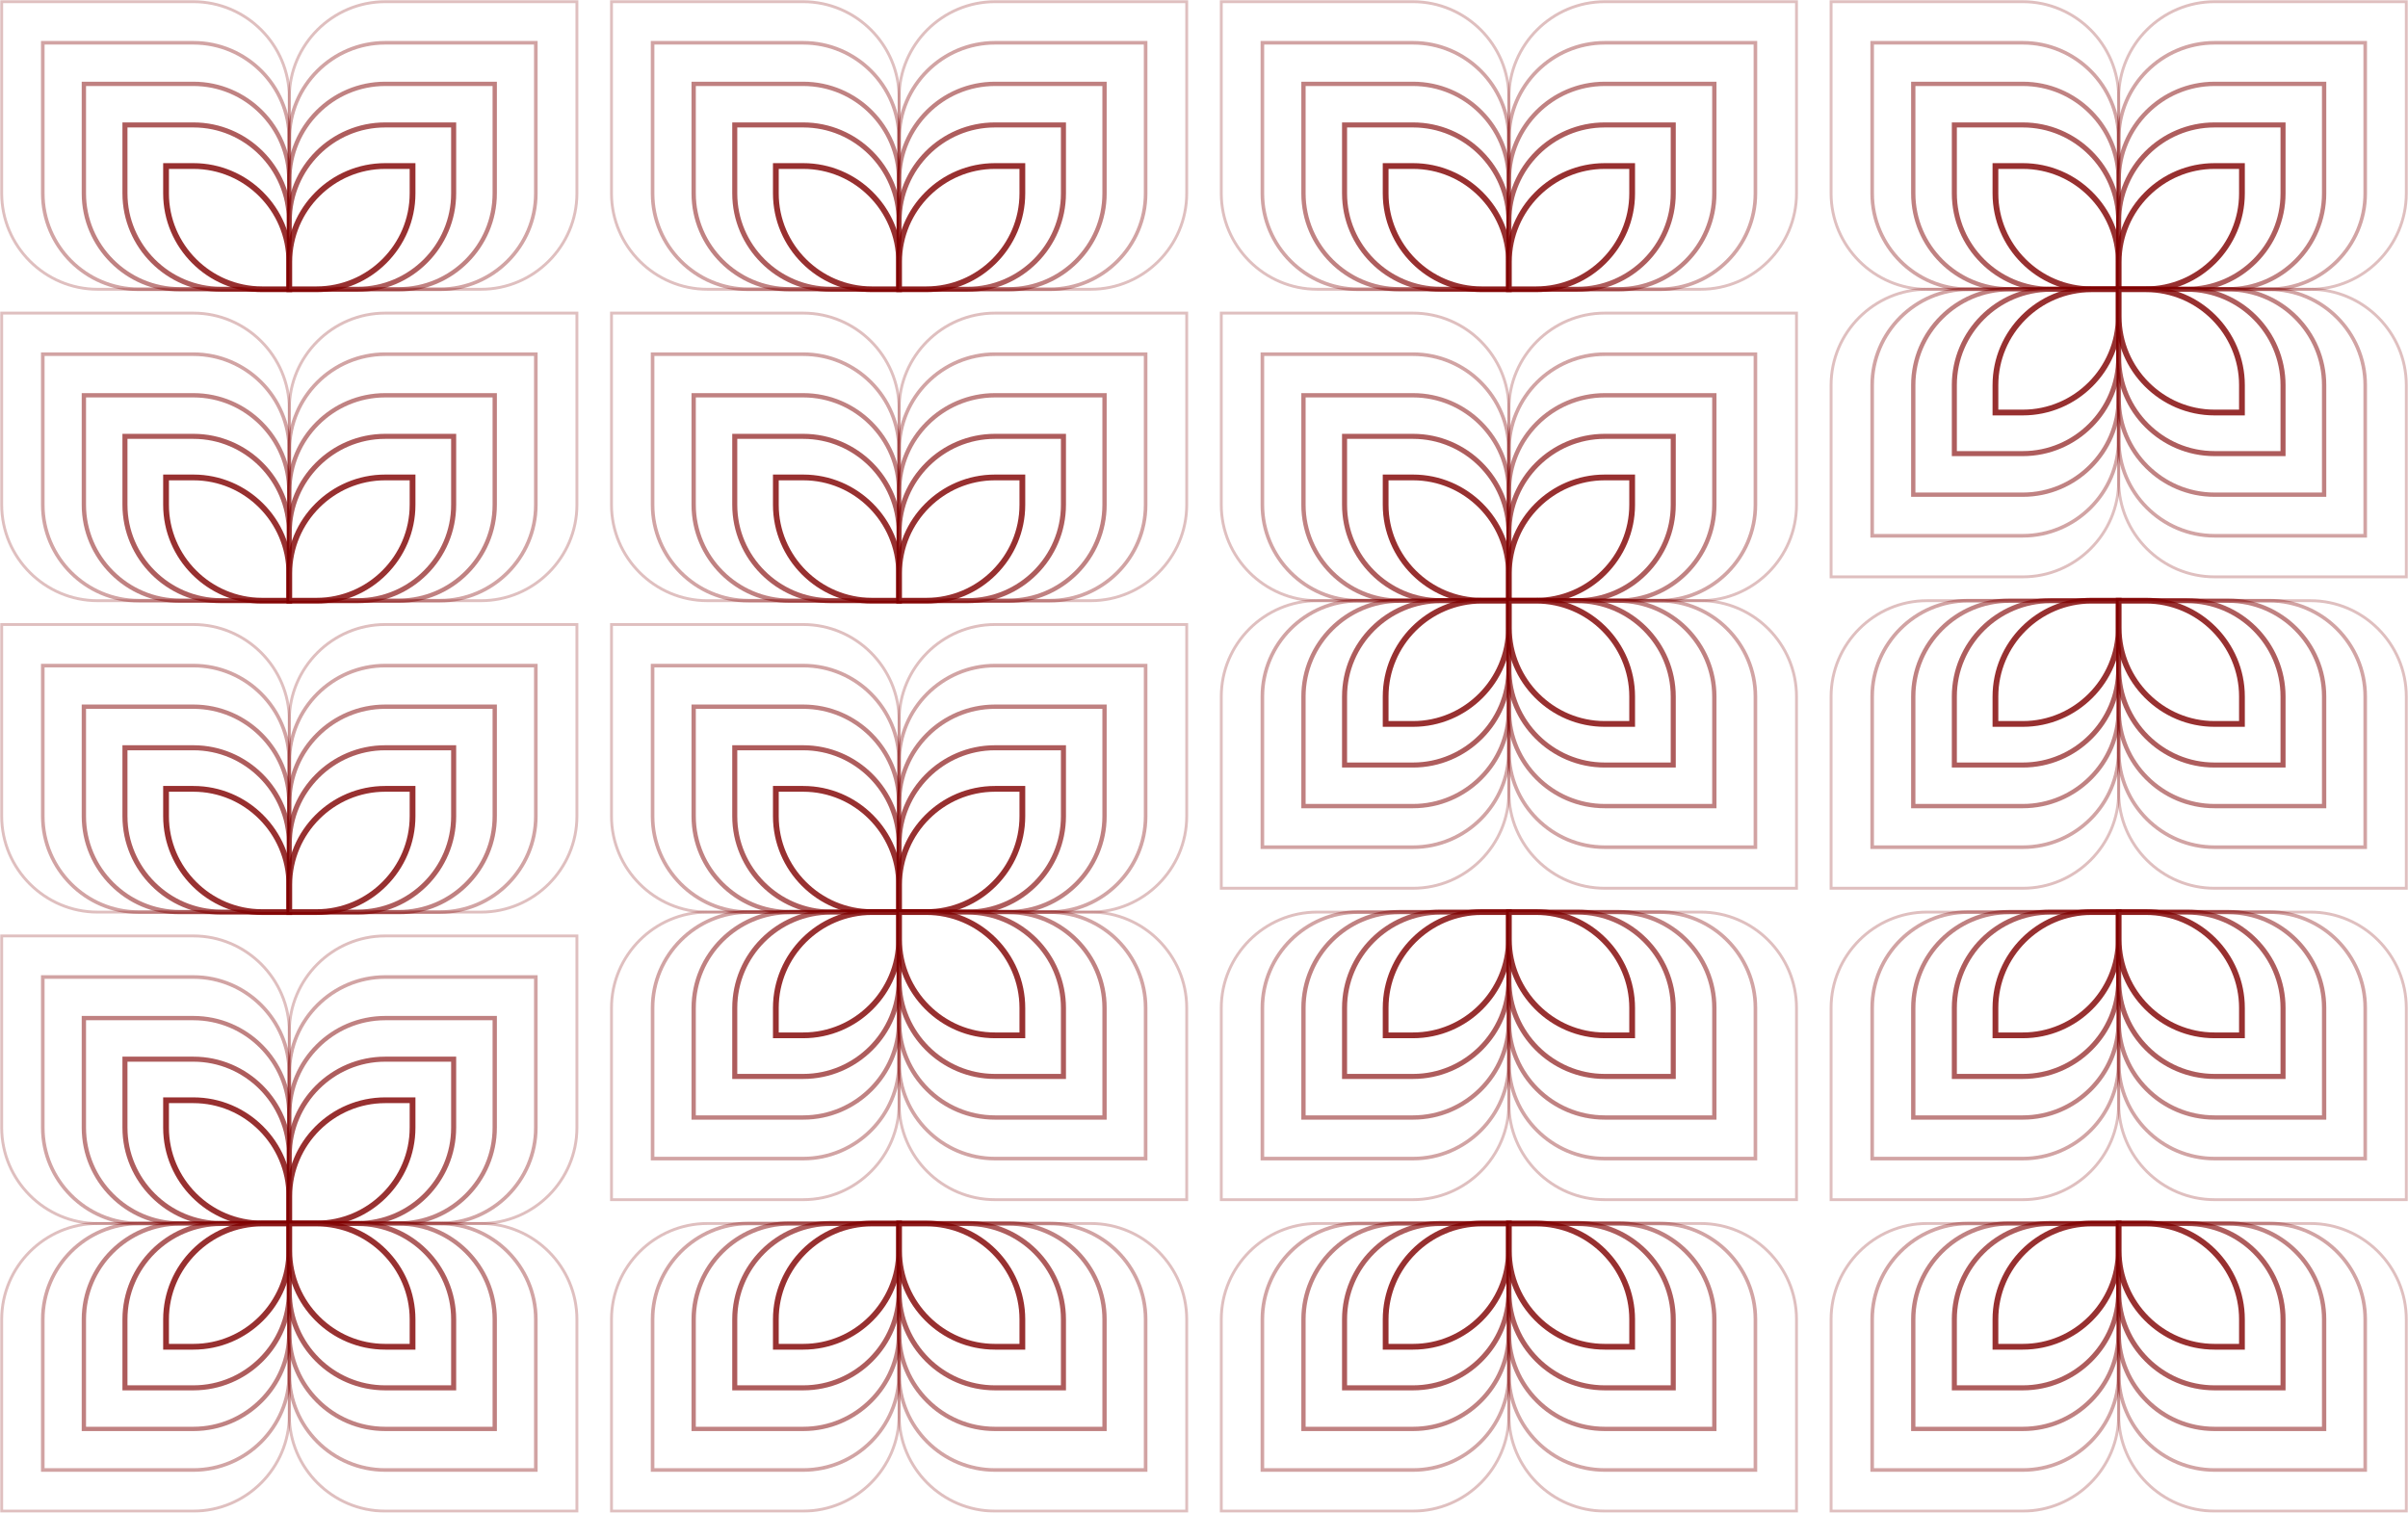 <?xml version="1.0" encoding="UTF-8" standalone="no"?>
<!-- Created with Inkscape (http://www.inkscape.org/) -->

<svg
   width="331.569mm"
   height="208.327mm"
   viewBox="0 0 331.569 208.327"
   version="1.1"
   id="svg21330"
   inkscape:version="1.1.1 (3bf5ae0d25, 2021-09-20)"
   sodipodi:docname="000 ButterflyClean.svg"
   xmlns:inkscape="http://www.inkscape.org/namespaces/inkscape"
   xmlns:sodipodi="http://sodipodi.sourceforge.net/DTD/sodipodi-0.dtd"
   xmlns="http://www.w3.org/2000/svg"
   xmlns:svg="http://www.w3.org/2000/svg">
  <sodipodi:namedview
     id="namedview21332"
     pagecolor="#ffffff"
     bordercolor="#666666"
     borderopacity="1.0"
     inkscape:pageshadow="2"
     inkscape:pageopacity="0.0"
     inkscape:pagecheckerboard="0"
     inkscape:document-units="mm"
     showgrid="false"
     fit-margin-top="0"
     fit-margin-left="0"
     fit-margin-right="0"
     fit-margin-bottom="0"
     inkscape:zoom="0.11968635"
     inkscape:cx="697.65681"
     inkscape:cy="459.53443"
     inkscape:window-width="1024"
     inkscape:window-height="538"
     inkscape:window-x="-8"
     inkscape:window-y="-8"
     inkscape:window-maximized="1"
     inkscape:current-layer="layer1" />
  <defs
     id="defs21327">
    <filter
       inkscape:collect="always"
       style="color-interpolation-filters:sRGB"
       id="filter25152"
       x="-0.006"
       y="-0.006"
       width="1.012"
       height="1.012">
      <feGaussianBlur
         inkscape:collect="always"
         stdDeviation="0.015"
         id="feGaussianBlur25154" />
    </filter>
    <filter
       inkscape:collect="always"
       style="color-interpolation-filters:sRGB"
       id="filter25172"
       x="-0.008"
       y="-0.008"
       width="1.017"
       height="1.017">
      <feGaussianBlur
         inkscape:collect="always"
         stdDeviation="0.015"
         id="feGaussianBlur25174" />
    </filter>
    <filter
       inkscape:collect="always"
       style="color-interpolation-filters:sRGB"
       id="filter25188"
       x="-0.012"
       y="-0.012"
       width="1.024"
       height="1.024">
      <feGaussianBlur
         inkscape:collect="always"
         stdDeviation="0.015"
         id="feGaussianBlur25190" />
    </filter>
    <filter
       inkscape:collect="always"
       style="color-interpolation-filters:sRGB"
       id="filter25212"
       x="-0.017"
       y="-0.017"
       width="1.034"
       height="1.034">
      <feGaussianBlur
         inkscape:collect="always"
         stdDeviation="0.015"
         id="feGaussianBlur25214" />
    </filter>
    <filter
       inkscape:collect="always"
       style="color-interpolation-filters:sRGB"
       id="filter25224"
       x="-0.026"
       y="-0.026"
       width="1.051"
       height="1.051">
      <feGaussianBlur
         inkscape:collect="always"
         stdDeviation="0.015"
         id="feGaussianBlur25226" />
    </filter>
  </defs>
  <g
     inkscape:label="Layer 1"
     inkscape:groupmode="layer"
     id="layer1"
     transform="translate(80.592,-26.36)">
    <g
       id="g16845"
       transform="translate(-187.46,-15.273)">
      <path
         opacity="0.05"
         fill="#0000ff"
         d="m 320.966,-296.273 v 26.402 c 0,7.26 5.94,13.2 13.2,13.2 h 26.402 v -26.402 c 0,-7.26 -5.94,-13.2 -13.2,-13.2 z"
         id="path1885"
         style="opacity:0.5;fill:#ffffff;stroke:#800000;stroke-width:0.394;stroke-miterlimit:4;stroke-dasharray:none;stroke-opacity:1;filter:url(#filter25152)"
         transform="rotate(180,233.835,-107.402)" />
      <path
         opacity="0.05"
         fill="#0000ff"
         d="m 320.966,-296.273 v 20.745 c 0,7.26 5.94,13.2 13.2,13.2 h 20.745 v -20.745 c 0,-7.26 -5.94,-13.2 -13.2,-13.2 z"
         id="path1887"
         style="opacity:0.6;fill:#ffffff;stroke:#800000;stroke-width:0.494;stroke-miterlimit:4;stroke-dasharray:none;stroke-opacity:1;filter:url(#filter25172)"
         transform="rotate(180,233.835,-107.402)" />
      <path
         opacity="0.05"
         fill="#0000ff"
         d="m 320.966,-296.273 v 15.087 c 0,7.26 5.94,13.2 13.2,13.2 h 15.087 v -15.087 c 0,-7.26 -5.94,-13.2 -13.2,-13.2 z"
         id="path1889"
         style="opacity:0.7;fill:#ffffff;stroke:#800000;stroke-width:0.594;stroke-miterlimit:4;stroke-dasharray:none;stroke-opacity:1;filter:url(#filter25188)"
         transform="rotate(180,233.835,-107.402)" />
      <path
         opacity="0.05"
         fill="#0000ff"
         d="m 320.966,-296.273 v 9.43 c 0,7.26 5.94,13.2 13.2,13.2 h 9.43 v -9.43 c 0,-7.26 -5.94,-13.2 -13.2,-13.2 z"
         id="path1891"
         style="opacity:0.8;fill:#ffffff;stroke:#800000;stroke-width:0.694;stroke-miterlimit:4;stroke-dasharray:none;stroke-opacity:1;filter:url(#filter25212)"
         transform="rotate(180,233.835,-107.402)" />
      <path
         opacity="0.05"
         fill="#0000ff"
         d="m 320.966,-296.273 v 3.772 c 0,7.26 5.94,13.2 13.2,13.2 h 3.772 v -3.772 c 0,-7.26 -5.94,-13.2 -13.2,-13.2 z"
         id="path1893"
         style="opacity:0.9;fill:#ffffff;stroke:#800000;stroke-width:0.794;stroke-miterlimit:4;stroke-dasharray:none;stroke-opacity:1;filter:url(#filter25224)"
         transform="rotate(180,233.835,-107.402)" />
      <path
         opacity="0.05"
         fill="#0000ff"
         d="m 320.966,-296.273 v 26.402 c 0,7.26 5.94,13.2 13.2,13.2 h 26.402 v -26.402 c 0,-7.26 -5.94,-13.2 -13.2,-13.2 z"
         id="path16707"
         style="opacity:0.5;fill:#ffffff;stroke:#800000;stroke-width:0.394;stroke-miterlimit:4;stroke-dasharray:none;stroke-opacity:1;filter:url(#filter25152)"
         transform="matrix(1,0,0,-1,-174.263,-214.804)" />
      <path
         opacity="0.05"
         fill="#0000ff"
         d="m 320.966,-296.273 v 20.745 c 0,7.26 5.94,13.2 13.2,13.2 h 20.745 v -20.745 c 0,-7.26 -5.94,-13.2 -13.2,-13.2 z"
         id="path16709"
         style="opacity:0.6;fill:#ffffff;stroke:#800000;stroke-width:0.494;stroke-miterlimit:4;stroke-dasharray:none;stroke-opacity:1;filter:url(#filter25172)"
         transform="matrix(1,0,0,-1,-174.263,-214.804)" />
      <path
         opacity="0.05"
         fill="#0000ff"
         d="m 320.966,-296.273 v 15.087 c 0,7.26 5.94,13.2 13.2,13.2 h 15.087 v -15.087 c 0,-7.26 -5.94,-13.2 -13.2,-13.2 z"
         id="path16711"
         style="opacity:0.7;fill:#ffffff;stroke:#800000;stroke-width:0.594;stroke-miterlimit:4;stroke-dasharray:none;stroke-opacity:1;filter:url(#filter25188)"
         transform="matrix(1,0,0,-1,-174.263,-214.804)" />
      <path
         opacity="0.05"
         fill="#0000ff"
         d="m 320.966,-296.273 v 9.43 c 0,7.26 5.94,13.2 13.2,13.2 h 9.43 v -9.43 c 0,-7.26 -5.94,-13.2 -13.2,-13.2 z"
         id="path16713"
         style="opacity:0.8;fill:#ffffff;stroke:#800000;stroke-width:0.694;stroke-miterlimit:4;stroke-dasharray:none;stroke-opacity:1;filter:url(#filter25212)"
         transform="matrix(1,0,0,-1,-174.263,-214.804)" />
      <path
         opacity="0.05"
         fill="#0000ff"
         d="m 320.966,-296.273 v 3.772 c 0,7.26 5.94,13.2 13.2,13.2 h 3.772 v -3.772 c 0,-7.26 -5.94,-13.2 -13.2,-13.2 z"
         id="path16715"
         style="opacity:0.9;fill:#ffffff;stroke:#800000;stroke-width:0.794;stroke-miterlimit:4;stroke-dasharray:none;stroke-opacity:1;filter:url(#filter25224)"
         transform="matrix(1,0,0,-1,-174.263,-214.804)" />
    </g>
    <g
       id="g17347"
       transform="translate(-187.46,27.612)">
      <path
         opacity="0.05"
         fill="#0000ff"
         d="m 320.966,-296.273 v 26.402 c 0,7.26 5.94,13.2 13.2,13.2 h 26.402 v -26.402 c 0,-7.26 -5.94,-13.2 -13.2,-13.2 z"
         id="path17327"
         style="opacity:0.5;fill:#ffffff;stroke:#800000;stroke-width:0.394;stroke-miterlimit:4;stroke-dasharray:none;stroke-opacity:1;filter:url(#filter25152)"
         transform="rotate(180,233.835,-107.402)" />
      <path
         opacity="0.05"
         fill="#0000ff"
         d="m 320.966,-296.273 v 20.745 c 0,7.26 5.94,13.2 13.2,13.2 h 20.745 v -20.745 c 0,-7.26 -5.94,-13.2 -13.2,-13.2 z"
         id="path17329"
         style="opacity:0.6;fill:#ffffff;stroke:#800000;stroke-width:0.494;stroke-miterlimit:4;stroke-dasharray:none;stroke-opacity:1;filter:url(#filter25172)"
         transform="rotate(180,233.835,-107.402)" />
      <path
         opacity="0.05"
         fill="#0000ff"
         d="m 320.966,-296.273 v 15.087 c 0,7.26 5.94,13.2 13.2,13.2 h 15.087 v -15.087 c 0,-7.26 -5.94,-13.2 -13.2,-13.2 z"
         id="path17331"
         style="opacity:0.7;fill:#ffffff;stroke:#800000;stroke-width:0.594;stroke-miterlimit:4;stroke-dasharray:none;stroke-opacity:1;filter:url(#filter25188)"
         transform="rotate(180,233.835,-107.402)" />
      <path
         opacity="0.05"
         fill="#0000ff"
         d="m 320.966,-296.273 v 9.43 c 0,7.26 5.94,13.2 13.2,13.2 h 9.43 v -9.43 c 0,-7.26 -5.94,-13.2 -13.2,-13.2 z"
         id="path17333"
         style="opacity:0.8;fill:#ffffff;stroke:#800000;stroke-width:0.694;stroke-miterlimit:4;stroke-dasharray:none;stroke-opacity:1;filter:url(#filter25212)"
         transform="rotate(180,233.835,-107.402)" />
      <path
         opacity="0.05"
         fill="#0000ff"
         d="m 320.966,-296.273 v 3.772 c 0,7.26 5.94,13.2 13.2,13.2 h 3.772 v -3.772 c 0,-7.26 -5.94,-13.2 -13.2,-13.2 z"
         id="path17335"
         style="opacity:0.9;fill:#ffffff;stroke:#800000;stroke-width:0.794;stroke-miterlimit:4;stroke-dasharray:none;stroke-opacity:1;filter:url(#filter25224)"
         transform="rotate(180,233.835,-107.402)" />
      <path
         opacity="0.05"
         fill="#0000ff"
         d="m 320.966,-296.273 v 26.402 c 0,7.26 5.94,13.2 13.2,13.2 h 26.402 v -26.402 c 0,-7.26 -5.94,-13.2 -13.2,-13.2 z"
         id="path17337"
         style="opacity:0.5;fill:#ffffff;stroke:#800000;stroke-width:0.394;stroke-miterlimit:4;stroke-dasharray:none;stroke-opacity:1;filter:url(#filter25152)"
         transform="matrix(1,0,0,-1,-174.263,-214.804)" />
      <path
         opacity="0.05"
         fill="#0000ff"
         d="m 320.966,-296.273 v 20.745 c 0,7.26 5.94,13.2 13.2,13.2 h 20.745 v -20.745 c 0,-7.26 -5.94,-13.2 -13.2,-13.2 z"
         id="path17339"
         style="opacity:0.6;fill:#ffffff;stroke:#800000;stroke-width:0.494;stroke-miterlimit:4;stroke-dasharray:none;stroke-opacity:1;filter:url(#filter25172)"
         transform="matrix(1,0,0,-1,-174.263,-214.804)" />
      <path
         opacity="0.05"
         fill="#0000ff"
         d="m 320.966,-296.273 v 15.087 c 0,7.26 5.94,13.2 13.2,13.2 h 15.087 v -15.087 c 0,-7.26 -5.94,-13.2 -13.2,-13.2 z"
         id="path17341"
         style="opacity:0.7;fill:#ffffff;stroke:#800000;stroke-width:0.594;stroke-miterlimit:4;stroke-dasharray:none;stroke-opacity:1;filter:url(#filter25188)"
         transform="matrix(1,0,0,-1,-174.263,-214.804)" />
      <path
         opacity="0.05"
         fill="#0000ff"
         d="m 320.966,-296.273 v 9.43 c 0,7.26 5.94,13.2 13.2,13.2 h 9.43 v -9.43 c 0,-7.26 -5.94,-13.2 -13.2,-13.2 z"
         id="path17343"
         style="opacity:0.8;fill:#ffffff;stroke:#800000;stroke-width:0.694;stroke-miterlimit:4;stroke-dasharray:none;stroke-opacity:1;filter:url(#filter25212)"
         transform="matrix(1,0,0,-1,-174.263,-214.804)" />
      <path
         opacity="0.05"
         fill="#0000ff"
         d="m 320.966,-296.273 v 3.772 c 0,7.26 5.94,13.2 13.2,13.2 h 3.772 v -3.772 c 0,-7.26 -5.94,-13.2 -13.2,-13.2 z"
         id="path17345"
         style="opacity:0.9;fill:#ffffff;stroke:#800000;stroke-width:0.794;stroke-miterlimit:4;stroke-dasharray:none;stroke-opacity:1;filter:url(#filter25224)"
         transform="matrix(1,0,0,-1,-174.263,-214.804)" />
    </g>
    <g
       id="g17986"
       transform="translate(-187.46,70.497)">
      <path
         opacity="0.05"
         fill="#0000ff"
         d="m 320.966,-296.273 v 26.402 c 0,7.26 5.94,13.2 13.2,13.2 h 26.402 v -26.402 c 0,-7.26 -5.94,-13.2 -13.2,-13.2 z"
         id="path17966"
         style="opacity:0.5;fill:#ffffff;stroke:#800000;stroke-width:0.394;stroke-miterlimit:4;stroke-dasharray:none;stroke-opacity:1;filter:url(#filter25152)"
         transform="rotate(180,233.835,-107.402)" />
      <path
         opacity="0.05"
         fill="#0000ff"
         d="m 320.966,-296.273 v 20.745 c 0,7.26 5.94,13.2 13.2,13.2 h 20.745 v -20.745 c 0,-7.26 -5.94,-13.2 -13.2,-13.2 z"
         id="path17968"
         style="opacity:0.6;fill:#ffffff;stroke:#800000;stroke-width:0.494;stroke-miterlimit:4;stroke-dasharray:none;stroke-opacity:1;filter:url(#filter25172)"
         transform="rotate(180,233.835,-107.402)" />
      <path
         opacity="0.05"
         fill="#0000ff"
         d="m 320.966,-296.273 v 15.087 c 0,7.26 5.94,13.2 13.2,13.2 h 15.087 v -15.087 c 0,-7.26 -5.94,-13.2 -13.2,-13.2 z"
         id="path17970"
         style="opacity:0.7;fill:#ffffff;stroke:#800000;stroke-width:0.594;stroke-miterlimit:4;stroke-dasharray:none;stroke-opacity:1;filter:url(#filter25188)"
         transform="rotate(180,233.835,-107.402)" />
      <path
         opacity="0.05"
         fill="#0000ff"
         d="m 320.966,-296.273 v 9.43 c 0,7.26 5.94,13.2 13.2,13.2 h 9.43 v -9.43 c 0,-7.26 -5.94,-13.2 -13.2,-13.2 z"
         id="path17972"
         style="opacity:0.8;fill:#ffffff;stroke:#800000;stroke-width:0.694;stroke-miterlimit:4;stroke-dasharray:none;stroke-opacity:1;filter:url(#filter25212)"
         transform="rotate(180,233.835,-107.402)" />
      <path
         opacity="0.05"
         fill="#0000ff"
         d="m 320.966,-296.273 v 3.772 c 0,7.26 5.94,13.2 13.2,13.2 h 3.772 v -3.772 c 0,-7.26 -5.94,-13.2 -13.2,-13.2 z"
         id="path17974"
         style="opacity:0.9;fill:#ffffff;stroke:#800000;stroke-width:0.794;stroke-miterlimit:4;stroke-dasharray:none;stroke-opacity:1;filter:url(#filter25224)"
         transform="rotate(180,233.835,-107.402)" />
      <path
         opacity="0.05"
         fill="#0000ff"
         d="m 320.966,-296.273 v 26.402 c 0,7.26 5.94,13.2 13.2,13.2 h 26.402 v -26.402 c 0,-7.26 -5.94,-13.2 -13.2,-13.2 z"
         id="path17976"
         style="opacity:0.5;fill:#ffffff;stroke:#800000;stroke-width:0.394;stroke-miterlimit:4;stroke-dasharray:none;stroke-opacity:1;filter:url(#filter25152)"
         transform="matrix(1,0,0,-1,-174.263,-214.804)" />
      <path
         opacity="0.05"
         fill="#0000ff"
         d="m 320.966,-296.273 v 20.745 c 0,7.26 5.94,13.2 13.2,13.2 h 20.745 v -20.745 c 0,-7.26 -5.94,-13.2 -13.2,-13.2 z"
         id="path17978"
         style="opacity:0.6;fill:#ffffff;stroke:#800000;stroke-width:0.494;stroke-miterlimit:4;stroke-dasharray:none;stroke-opacity:1;filter:url(#filter25172)"
         transform="matrix(1,0,0,-1,-174.263,-214.804)" />
      <path
         opacity="0.05"
         fill="#0000ff"
         d="m 320.966,-296.273 v 15.087 c 0,7.26 5.94,13.2 13.2,13.2 h 15.087 v -15.087 c 0,-7.26 -5.94,-13.2 -13.2,-13.2 z"
         id="path17980"
         style="opacity:0.7;fill:#ffffff;stroke:#800000;stroke-width:0.594;stroke-miterlimit:4;stroke-dasharray:none;stroke-opacity:1;filter:url(#filter25188)"
         transform="matrix(1,0,0,-1,-174.263,-214.804)" />
      <path
         opacity="0.05"
         fill="#0000ff"
         d="m 320.966,-296.273 v 9.43 c 0,7.26 5.94,13.2 13.2,13.2 h 9.43 v -9.43 c 0,-7.26 -5.94,-13.2 -13.2,-13.2 z"
         id="path17982"
         style="opacity:0.8;fill:#ffffff;stroke:#800000;stroke-width:0.694;stroke-miterlimit:4;stroke-dasharray:none;stroke-opacity:1;filter:url(#filter25212)"
         transform="matrix(1,0,0,-1,-174.263,-214.804)" />
      <path
         opacity="0.05"
         fill="#0000ff"
         d="m 320.966,-296.273 v 3.772 c 0,7.26 5.94,13.2 13.2,13.2 h 3.772 v -3.772 c 0,-7.26 -5.94,-13.2 -13.2,-13.2 z"
         id="path17984"
         style="opacity:0.9;fill:#ffffff;stroke:#800000;stroke-width:0.794;stroke-miterlimit:4;stroke-dasharray:none;stroke-opacity:1;filter:url(#filter25224)"
         transform="matrix(1,0,0,-1,-174.263,-214.804)" />
    </g>
    <g
       id="g18582"
       transform="translate(-187.46,113.382)">
      <path
         opacity="0.05"
         fill="#0000ff"
         d="m 320.966,-296.273 v 26.402 c 0,7.26 5.94,13.2 13.2,13.2 h 26.402 v -26.402 c 0,-7.26 -5.94,-13.2 -13.2,-13.2 z"
         id="path18562"
         style="opacity:0.5;fill:#ffffff;stroke:#800000;stroke-width:0.394;stroke-miterlimit:4;stroke-dasharray:none;stroke-opacity:1;filter:url(#filter25152)"
         transform="rotate(180,233.835,-107.402)" />
      <path
         opacity="0.05"
         fill="#0000ff"
         d="m 320.966,-296.273 v 20.745 c 0,7.26 5.94,13.2 13.2,13.2 h 20.745 v -20.745 c 0,-7.26 -5.94,-13.2 -13.2,-13.2 z"
         id="path18564"
         style="opacity:0.6;fill:#ffffff;stroke:#800000;stroke-width:0.494;stroke-miterlimit:4;stroke-dasharray:none;stroke-opacity:1;filter:url(#filter25172)"
         transform="rotate(180,233.835,-107.402)" />
      <path
         opacity="0.05"
         fill="#0000ff"
         d="m 320.966,-296.273 v 15.087 c 0,7.26 5.94,13.2 13.2,13.2 h 15.087 v -15.087 c 0,-7.26 -5.94,-13.2 -13.2,-13.2 z"
         id="path18566"
         style="opacity:0.7;fill:#ffffff;stroke:#800000;stroke-width:0.594;stroke-miterlimit:4;stroke-dasharray:none;stroke-opacity:1;filter:url(#filter25188)"
         transform="rotate(180,233.835,-107.402)" />
      <path
         opacity="0.05"
         fill="#0000ff"
         d="m 320.966,-296.273 v 9.43 c 0,7.26 5.94,13.2 13.2,13.2 h 9.43 v -9.43 c 0,-7.26 -5.94,-13.2 -13.2,-13.2 z"
         id="path18568"
         style="opacity:0.8;fill:#ffffff;stroke:#800000;stroke-width:0.694;stroke-miterlimit:4;stroke-dasharray:none;stroke-opacity:1;filter:url(#filter25212)"
         transform="rotate(180,233.835,-107.402)" />
      <path
         opacity="0.05"
         fill="#0000ff"
         d="m 320.966,-296.273 v 3.772 c 0,7.26 5.94,13.2 13.2,13.2 h 3.772 v -3.772 c 0,-7.26 -5.94,-13.2 -13.2,-13.2 z"
         id="path18570"
         style="opacity:0.9;fill:#ffffff;stroke:#800000;stroke-width:0.794;stroke-miterlimit:4;stroke-dasharray:none;stroke-opacity:1;filter:url(#filter25224)"
         transform="rotate(180,233.835,-107.402)" />
      <path
         opacity="0.05"
         fill="#0000ff"
         d="m 320.966,-296.273 v 26.402 c 0,7.26 5.94,13.2 13.2,13.2 h 26.402 v -26.402 c 0,-7.26 -5.94,-13.2 -13.2,-13.2 z"
         id="path18572"
         style="opacity:0.5;fill:#ffffff;stroke:#800000;stroke-width:0.394;stroke-miterlimit:4;stroke-dasharray:none;stroke-opacity:1;filter:url(#filter25152)"
         transform="matrix(1,0,0,-1,-174.263,-214.804)" />
      <path
         opacity="0.05"
         fill="#0000ff"
         d="m 320.966,-296.273 v 20.745 c 0,7.26 5.94,13.2 13.2,13.2 h 20.745 v -20.745 c 0,-7.26 -5.94,-13.2 -13.2,-13.2 z"
         id="path18574"
         style="opacity:0.6;fill:#ffffff;stroke:#800000;stroke-width:0.494;stroke-miterlimit:4;stroke-dasharray:none;stroke-opacity:1;filter:url(#filter25172)"
         transform="matrix(1,0,0,-1,-174.263,-214.804)" />
      <path
         opacity="0.05"
         fill="#0000ff"
         d="m 320.966,-296.273 v 15.087 c 0,7.26 5.94,13.2 13.2,13.2 h 15.087 v -15.087 c 0,-7.26 -5.94,-13.2 -13.2,-13.2 z"
         id="path18576"
         style="opacity:0.7;fill:#ffffff;stroke:#800000;stroke-width:0.594;stroke-miterlimit:4;stroke-dasharray:none;stroke-opacity:1;filter:url(#filter25188)"
         transform="matrix(1,0,0,-1,-174.263,-214.804)" />
      <path
         opacity="0.05"
         fill="#0000ff"
         d="m 320.966,-296.273 v 9.43 c 0,7.26 5.94,13.2 13.2,13.2 h 9.43 v -9.43 c 0,-7.26 -5.94,-13.2 -13.2,-13.2 z"
         id="path18578"
         style="opacity:0.8;fill:#ffffff;stroke:#800000;stroke-width:0.694;stroke-miterlimit:4;stroke-dasharray:none;stroke-opacity:1;filter:url(#filter25212)"
         transform="matrix(1,0,0,-1,-174.263,-214.804)" />
      <path
         opacity="0.05"
         fill="#0000ff"
         d="m 320.966,-296.273 v 3.772 c 0,7.26 5.94,13.2 13.2,13.2 h 3.772 v -3.772 c 0,-7.26 -5.94,-13.2 -13.2,-13.2 z"
         id="path18580"
         style="opacity:0.9;fill:#ffffff;stroke:#800000;stroke-width:0.794;stroke-miterlimit:4;stroke-dasharray:none;stroke-opacity:1;filter:url(#filter25224)"
         transform="matrix(1,0,0,-1,-174.263,-214.804)" />
    </g>
    <g
       id="g18783"
       transform="matrix(1,0,0,-1,-187.46,276.32)">
      <path
         opacity="0.05"
         fill="#0000ff"
         d="m 320.966,-296.273 v 26.402 c 0,7.26 5.94,13.2 13.2,13.2 h 26.402 v -26.402 c 0,-7.26 -5.94,-13.2 -13.2,-13.2 z"
         id="path18763"
         style="opacity:0.5;fill:#ffffff;stroke:#800000;stroke-width:0.394;stroke-miterlimit:4;stroke-dasharray:none;stroke-opacity:1;filter:url(#filter25152)"
         transform="rotate(180,233.835,-107.402)" />
      <path
         opacity="0.05"
         fill="#0000ff"
         d="m 320.966,-296.273 v 20.745 c 0,7.26 5.94,13.2 13.2,13.2 h 20.745 v -20.745 c 0,-7.26 -5.94,-13.2 -13.2,-13.2 z"
         id="path18765"
         style="opacity:0.6;fill:#ffffff;stroke:#800000;stroke-width:0.494;stroke-miterlimit:4;stroke-dasharray:none;stroke-opacity:1;filter:url(#filter25172)"
         transform="rotate(180,233.835,-107.402)" />
      <path
         opacity="0.05"
         fill="#0000ff"
         d="m 320.966,-296.273 v 15.087 c 0,7.26 5.94,13.2 13.2,13.2 h 15.087 v -15.087 c 0,-7.26 -5.94,-13.2 -13.2,-13.2 z"
         id="path18767"
         style="opacity:0.7;fill:#ffffff;stroke:#800000;stroke-width:0.594;stroke-miterlimit:4;stroke-dasharray:none;stroke-opacity:1;filter:url(#filter25188)"
         transform="rotate(180,233.835,-107.402)" />
      <path
         opacity="0.05"
         fill="#0000ff"
         d="m 320.966,-296.273 v 9.43 c 0,7.26 5.94,13.2 13.2,13.2 h 9.43 v -9.43 c 0,-7.26 -5.94,-13.2 -13.2,-13.2 z"
         id="path18769"
         style="opacity:0.8;fill:#ffffff;stroke:#800000;stroke-width:0.694;stroke-miterlimit:4;stroke-dasharray:none;stroke-opacity:1;filter:url(#filter25212)"
         transform="rotate(180,233.835,-107.402)" />
      <path
         opacity="0.05"
         fill="#0000ff"
         d="m 320.966,-296.273 v 3.772 c 0,7.26 5.94,13.2 13.2,13.2 h 3.772 v -3.772 c 0,-7.26 -5.94,-13.2 -13.2,-13.2 z"
         id="path18771"
         style="opacity:0.9;fill:#ffffff;stroke:#800000;stroke-width:0.794;stroke-miterlimit:4;stroke-dasharray:none;stroke-opacity:1;filter:url(#filter25224)"
         transform="rotate(180,233.835,-107.402)" />
      <path
         opacity="0.05"
         fill="#0000ff"
         d="m 320.966,-296.273 v 26.402 c 0,7.26 5.94,13.2 13.2,13.2 h 26.402 v -26.402 c 0,-7.26 -5.94,-13.2 -13.2,-13.2 z"
         id="path18773"
         style="opacity:0.5;fill:#ffffff;stroke:#800000;stroke-width:0.394;stroke-miterlimit:4;stroke-dasharray:none;stroke-opacity:1;filter:url(#filter25152)"
         transform="matrix(1,0,0,-1,-174.263,-214.804)" />
      <path
         opacity="0.05"
         fill="#0000ff"
         d="m 320.966,-296.273 v 20.745 c 0,7.26 5.94,13.2 13.2,13.2 h 20.745 v -20.745 c 0,-7.26 -5.94,-13.2 -13.2,-13.2 z"
         id="path18775"
         style="opacity:0.6;fill:#ffffff;stroke:#800000;stroke-width:0.494;stroke-miterlimit:4;stroke-dasharray:none;stroke-opacity:1;filter:url(#filter25172)"
         transform="matrix(1,0,0,-1,-174.263,-214.804)" />
      <path
         opacity="0.05"
         fill="#0000ff"
         d="m 320.966,-296.273 v 15.087 c 0,7.26 5.94,13.2 13.2,13.2 h 15.087 v -15.087 c 0,-7.26 -5.94,-13.2 -13.2,-13.2 z"
         id="path18777"
         style="opacity:0.7;fill:#ffffff;stroke:#800000;stroke-width:0.594;stroke-miterlimit:4;stroke-dasharray:none;stroke-opacity:1;filter:url(#filter25188)"
         transform="matrix(1,0,0,-1,-174.263,-214.804)" />
      <path
         opacity="0.05"
         fill="#0000ff"
         d="m 320.966,-296.273 v 9.43 c 0,7.26 5.94,13.2 13.2,13.2 h 9.43 v -9.43 c 0,-7.26 -5.94,-13.2 -13.2,-13.2 z"
         id="path18779"
         style="opacity:0.8;fill:#ffffff;stroke:#800000;stroke-width:0.694;stroke-miterlimit:4;stroke-dasharray:none;stroke-opacity:1;filter:url(#filter25212)"
         transform="matrix(1,0,0,-1,-174.263,-214.804)" />
      <path
         opacity="0.05"
         fill="#0000ff"
         d="m 320.966,-296.273 v 3.772 c 0,7.26 5.94,13.2 13.2,13.2 h 3.772 v -3.772 c 0,-7.26 -5.94,-13.2 -13.2,-13.2 z"
         id="path18781"
         style="opacity:0.9;fill:#ffffff;stroke:#800000;stroke-width:0.794;stroke-miterlimit:4;stroke-dasharray:none;stroke-opacity:1;filter:url(#filter25224)"
         transform="matrix(1,0,0,-1,-174.263,-214.804)" />
    </g>
    <g
       id="g19195"
       transform="translate(-103.494,-15.273)">
      <path
         opacity="0.05"
         fill="#0000ff"
         d="m 320.966,-296.273 v 26.402 c 0,7.26 5.94,13.2 13.2,13.2 h 26.402 v -26.402 c 0,-7.26 -5.94,-13.2 -13.2,-13.2 z"
         id="path19175"
         style="opacity:0.5;fill:#ffffff;stroke:#800000;stroke-width:0.394;stroke-miterlimit:4;stroke-dasharray:none;stroke-opacity:1;filter:url(#filter25152)"
         transform="rotate(180,233.835,-107.402)" />
      <path
         opacity="0.05"
         fill="#0000ff"
         d="m 320.966,-296.273 v 20.745 c 0,7.26 5.94,13.2 13.2,13.2 h 20.745 v -20.745 c 0,-7.26 -5.94,-13.2 -13.2,-13.2 z"
         id="path19177"
         style="opacity:0.6;fill:#ffffff;stroke:#800000;stroke-width:0.494;stroke-miterlimit:4;stroke-dasharray:none;stroke-opacity:1;filter:url(#filter25172)"
         transform="rotate(180,233.835,-107.402)" />
      <path
         opacity="0.05"
         fill="#0000ff"
         d="m 320.966,-296.273 v 15.087 c 0,7.26 5.94,13.2 13.2,13.2 h 15.087 v -15.087 c 0,-7.26 -5.94,-13.2 -13.2,-13.2 z"
         id="path19179"
         style="opacity:0.7;fill:#ffffff;stroke:#800000;stroke-width:0.594;stroke-miterlimit:4;stroke-dasharray:none;stroke-opacity:1;filter:url(#filter25188)"
         transform="rotate(180,233.835,-107.402)" />
      <path
         opacity="0.05"
         fill="#0000ff"
         d="m 320.966,-296.273 v 9.43 c 0,7.26 5.94,13.2 13.2,13.2 h 9.43 v -9.43 c 0,-7.26 -5.94,-13.2 -13.2,-13.2 z"
         id="path19181"
         style="opacity:0.8;fill:#ffffff;stroke:#800000;stroke-width:0.694;stroke-miterlimit:4;stroke-dasharray:none;stroke-opacity:1;filter:url(#filter25212)"
         transform="rotate(180,233.835,-107.402)" />
      <path
         opacity="0.05"
         fill="#0000ff"
         d="m 320.966,-296.273 v 3.772 c 0,7.26 5.94,13.2 13.2,13.2 h 3.772 v -3.772 c 0,-7.26 -5.94,-13.2 -13.2,-13.2 z"
         id="path19183"
         style="opacity:0.9;fill:#ffffff;stroke:#800000;stroke-width:0.794;stroke-miterlimit:4;stroke-dasharray:none;stroke-opacity:1;filter:url(#filter25224)"
         transform="rotate(180,233.835,-107.402)" />
      <path
         opacity="0.05"
         fill="#0000ff"
         d="m 320.966,-296.273 v 26.402 c 0,7.26 5.94,13.2 13.2,13.2 h 26.402 v -26.402 c 0,-7.26 -5.94,-13.2 -13.2,-13.2 z"
         id="path19185"
         style="opacity:0.5;fill:#ffffff;stroke:#800000;stroke-width:0.394;stroke-miterlimit:4;stroke-dasharray:none;stroke-opacity:1;filter:url(#filter25152)"
         transform="matrix(1,0,0,-1,-174.263,-214.804)" />
      <path
         opacity="0.05"
         fill="#0000ff"
         d="m 320.966,-296.273 v 20.745 c 0,7.26 5.94,13.2 13.2,13.2 h 20.745 v -20.745 c 0,-7.26 -5.94,-13.2 -13.2,-13.2 z"
         id="path19187"
         style="opacity:0.6;fill:#ffffff;stroke:#800000;stroke-width:0.494;stroke-miterlimit:4;stroke-dasharray:none;stroke-opacity:1;filter:url(#filter25172)"
         transform="matrix(1,0,0,-1,-174.263,-214.804)" />
      <path
         opacity="0.05"
         fill="#0000ff"
         d="m 320.966,-296.273 v 15.087 c 0,7.26 5.94,13.2 13.2,13.2 h 15.087 v -15.087 c 0,-7.26 -5.94,-13.2 -13.2,-13.2 z"
         id="path19189"
         style="opacity:0.7;fill:#ffffff;stroke:#800000;stroke-width:0.594;stroke-miterlimit:4;stroke-dasharray:none;stroke-opacity:1;filter:url(#filter25188)"
         transform="matrix(1,0,0,-1,-174.263,-214.804)" />
      <path
         opacity="0.05"
         fill="#0000ff"
         d="m 320.966,-296.273 v 9.43 c 0,7.26 5.94,13.2 13.2,13.2 h 9.43 v -9.43 c 0,-7.26 -5.94,-13.2 -13.2,-13.2 z"
         id="path19191"
         style="opacity:0.8;fill:#ffffff;stroke:#800000;stroke-width:0.694;stroke-miterlimit:4;stroke-dasharray:none;stroke-opacity:1;filter:url(#filter25212)"
         transform="matrix(1,0,0,-1,-174.263,-214.804)" />
      <path
         opacity="0.05"
         fill="#0000ff"
         d="m 320.966,-296.273 v 3.772 c 0,7.26 5.94,13.2 13.2,13.2 h 3.772 v -3.772 c 0,-7.26 -5.94,-13.2 -13.2,-13.2 z"
         id="path19193"
         style="opacity:0.9;fill:#ffffff;stroke:#800000;stroke-width:0.794;stroke-miterlimit:4;stroke-dasharray:none;stroke-opacity:1;filter:url(#filter25224)"
         transform="matrix(1,0,0,-1,-174.263,-214.804)" />
    </g>
    <g
       id="g19217"
       transform="translate(-103.494,27.612)">
      <path
         opacity="0.05"
         fill="#0000ff"
         d="m 320.966,-296.273 v 26.402 c 0,7.26 5.94,13.2 13.2,13.2 h 26.402 v -26.402 c 0,-7.26 -5.94,-13.2 -13.2,-13.2 z"
         id="path19197"
         style="opacity:0.5;fill:#ffffff;stroke:#800000;stroke-width:0.394;stroke-miterlimit:4;stroke-dasharray:none;stroke-opacity:1;filter:url(#filter25152)"
         transform="rotate(180,233.835,-107.402)" />
      <path
         opacity="0.05"
         fill="#0000ff"
         d="m 320.966,-296.273 v 20.745 c 0,7.26 5.94,13.2 13.2,13.2 h 20.745 v -20.745 c 0,-7.26 -5.94,-13.2 -13.2,-13.2 z"
         id="path19199"
         style="opacity:0.6;fill:#ffffff;stroke:#800000;stroke-width:0.494;stroke-miterlimit:4;stroke-dasharray:none;stroke-opacity:1;filter:url(#filter25172)"
         transform="rotate(180,233.835,-107.402)" />
      <path
         opacity="0.05"
         fill="#0000ff"
         d="m 320.966,-296.273 v 15.087 c 0,7.26 5.94,13.2 13.2,13.2 h 15.087 v -15.087 c 0,-7.26 -5.94,-13.2 -13.2,-13.2 z"
         id="path19201"
         style="opacity:0.7;fill:#ffffff;stroke:#800000;stroke-width:0.594;stroke-miterlimit:4;stroke-dasharray:none;stroke-opacity:1;filter:url(#filter25188)"
         transform="rotate(180,233.835,-107.402)" />
      <path
         opacity="0.05"
         fill="#0000ff"
         d="m 320.966,-296.273 v 9.43 c 0,7.26 5.94,13.2 13.2,13.2 h 9.43 v -9.43 c 0,-7.26 -5.94,-13.2 -13.2,-13.2 z"
         id="path19203"
         style="opacity:0.8;fill:#ffffff;stroke:#800000;stroke-width:0.694;stroke-miterlimit:4;stroke-dasharray:none;stroke-opacity:1;filter:url(#filter25212)"
         transform="rotate(180,233.835,-107.402)" />
      <path
         opacity="0.05"
         fill="#0000ff"
         d="m 320.966,-296.273 v 3.772 c 0,7.26 5.94,13.2 13.2,13.2 h 3.772 v -3.772 c 0,-7.26 -5.94,-13.2 -13.2,-13.2 z"
         id="path19205"
         style="opacity:0.9;fill:#ffffff;stroke:#800000;stroke-width:0.794;stroke-miterlimit:4;stroke-dasharray:none;stroke-opacity:1;filter:url(#filter25224)"
         transform="rotate(180,233.835,-107.402)" />
      <path
         opacity="0.05"
         fill="#0000ff"
         d="m 320.966,-296.273 v 26.402 c 0,7.26 5.94,13.2 13.2,13.2 h 26.402 v -26.402 c 0,-7.26 -5.94,-13.2 -13.2,-13.2 z"
         id="path19207"
         style="opacity:0.5;fill:#ffffff;stroke:#800000;stroke-width:0.394;stroke-miterlimit:4;stroke-dasharray:none;stroke-opacity:1;filter:url(#filter25152)"
         transform="matrix(1,0,0,-1,-174.263,-214.804)" />
      <path
         opacity="0.05"
         fill="#0000ff"
         d="m 320.966,-296.273 v 20.745 c 0,7.26 5.94,13.2 13.2,13.2 h 20.745 v -20.745 c 0,-7.26 -5.94,-13.2 -13.2,-13.2 z"
         id="path19209"
         style="opacity:0.6;fill:#ffffff;stroke:#800000;stroke-width:0.494;stroke-miterlimit:4;stroke-dasharray:none;stroke-opacity:1;filter:url(#filter25172)"
         transform="matrix(1,0,0,-1,-174.263,-214.804)" />
      <path
         opacity="0.05"
         fill="#0000ff"
         d="m 320.966,-296.273 v 15.087 c 0,7.26 5.94,13.2 13.2,13.2 h 15.087 v -15.087 c 0,-7.26 -5.94,-13.2 -13.2,-13.2 z"
         id="path19211"
         style="opacity:0.7;fill:#ffffff;stroke:#800000;stroke-width:0.594;stroke-miterlimit:4;stroke-dasharray:none;stroke-opacity:1;filter:url(#filter25188)"
         transform="matrix(1,0,0,-1,-174.263,-214.804)" />
      <path
         opacity="0.05"
         fill="#0000ff"
         d="m 320.966,-296.273 v 9.43 c 0,7.26 5.94,13.2 13.2,13.2 h 9.43 v -9.43 c 0,-7.26 -5.94,-13.2 -13.2,-13.2 z"
         id="path19213"
         style="opacity:0.8;fill:#ffffff;stroke:#800000;stroke-width:0.694;stroke-miterlimit:4;stroke-dasharray:none;stroke-opacity:1;filter:url(#filter25212)"
         transform="matrix(1,0,0,-1,-174.263,-214.804)" />
      <path
         opacity="0.05"
         fill="#0000ff"
         d="m 320.966,-296.273 v 3.772 c 0,7.26 5.94,13.2 13.2,13.2 h 3.772 v -3.772 c 0,-7.26 -5.94,-13.2 -13.2,-13.2 z"
         id="path19215"
         style="opacity:0.9;fill:#ffffff;stroke:#800000;stroke-width:0.794;stroke-miterlimit:4;stroke-dasharray:none;stroke-opacity:1;filter:url(#filter25224)"
         transform="matrix(1,0,0,-1,-174.263,-214.804)" />
    </g>
    <g
       id="g19239"
       transform="translate(-103.494,70.497)">
      <path
         opacity="0.05"
         fill="#0000ff"
         d="m 320.966,-296.273 v 26.402 c 0,7.26 5.94,13.2 13.2,13.2 h 26.402 v -26.402 c 0,-7.26 -5.94,-13.2 -13.2,-13.2 z"
         id="path19219"
         style="opacity:0.5;fill:#ffffff;stroke:#800000;stroke-width:0.394;stroke-miterlimit:4;stroke-dasharray:none;stroke-opacity:1;filter:url(#filter25152)"
         transform="rotate(180,233.835,-107.402)" />
      <path
         opacity="0.05"
         fill="#0000ff"
         d="m 320.966,-296.273 v 20.745 c 0,7.26 5.94,13.2 13.2,13.2 h 20.745 v -20.745 c 0,-7.26 -5.94,-13.2 -13.2,-13.2 z"
         id="path19221"
         style="opacity:0.6;fill:#ffffff;stroke:#800000;stroke-width:0.494;stroke-miterlimit:4;stroke-dasharray:none;stroke-opacity:1;filter:url(#filter25172)"
         transform="rotate(180,233.835,-107.402)" />
      <path
         opacity="0.05"
         fill="#0000ff"
         d="m 320.966,-296.273 v 15.087 c 0,7.26 5.94,13.2 13.2,13.2 h 15.087 v -15.087 c 0,-7.26 -5.94,-13.2 -13.2,-13.2 z"
         id="path19223"
         style="opacity:0.7;fill:#ffffff;stroke:#800000;stroke-width:0.594;stroke-miterlimit:4;stroke-dasharray:none;stroke-opacity:1;filter:url(#filter25188)"
         transform="rotate(180,233.835,-107.402)" />
      <path
         opacity="0.05"
         fill="#0000ff"
         d="m 320.966,-296.273 v 9.43 c 0,7.26 5.94,13.2 13.2,13.2 h 9.43 v -9.43 c 0,-7.26 -5.94,-13.2 -13.2,-13.2 z"
         id="path19225"
         style="opacity:0.8;fill:#ffffff;stroke:#800000;stroke-width:0.694;stroke-miterlimit:4;stroke-dasharray:none;stroke-opacity:1;filter:url(#filter25212)"
         transform="rotate(180,233.835,-107.402)" />
      <path
         opacity="0.05"
         fill="#0000ff"
         d="m 320.966,-296.273 v 3.772 c 0,7.26 5.94,13.2 13.2,13.2 h 3.772 v -3.772 c 0,-7.26 -5.94,-13.2 -13.2,-13.2 z"
         id="path19227"
         style="opacity:0.9;fill:#ffffff;stroke:#800000;stroke-width:0.794;stroke-miterlimit:4;stroke-dasharray:none;stroke-opacity:1;filter:url(#filter25224)"
         transform="rotate(180,233.835,-107.402)" />
      <path
         opacity="0.05"
         fill="#0000ff"
         d="m 320.966,-296.273 v 26.402 c 0,7.26 5.94,13.2 13.2,13.2 h 26.402 v -26.402 c 0,-7.26 -5.94,-13.2 -13.2,-13.2 z"
         id="path19229"
         style="opacity:0.5;fill:#ffffff;stroke:#800000;stroke-width:0.394;stroke-miterlimit:4;stroke-dasharray:none;stroke-opacity:1;filter:url(#filter25152)"
         transform="matrix(1,0,0,-1,-174.263,-214.804)" />
      <path
         opacity="0.05"
         fill="#0000ff"
         d="m 320.966,-296.273 v 20.745 c 0,7.26 5.94,13.2 13.2,13.2 h 20.745 v -20.745 c 0,-7.26 -5.94,-13.2 -13.2,-13.2 z"
         id="path19231"
         style="opacity:0.6;fill:#ffffff;stroke:#800000;stroke-width:0.494;stroke-miterlimit:4;stroke-dasharray:none;stroke-opacity:1;filter:url(#filter25172)"
         transform="matrix(1,0,0,-1,-174.263,-214.804)" />
      <path
         opacity="0.05"
         fill="#0000ff"
         d="m 320.966,-296.273 v 15.087 c 0,7.26 5.94,13.2 13.2,13.2 h 15.087 v -15.087 c 0,-7.26 -5.94,-13.2 -13.2,-13.2 z"
         id="path19233"
         style="opacity:0.7;fill:#ffffff;stroke:#800000;stroke-width:0.594;stroke-miterlimit:4;stroke-dasharray:none;stroke-opacity:1;filter:url(#filter25188)"
         transform="matrix(1,0,0,-1,-174.263,-214.804)" />
      <path
         opacity="0.05"
         fill="#0000ff"
         d="m 320.966,-296.273 v 9.43 c 0,7.26 5.94,13.2 13.2,13.2 h 9.43 v -9.43 c 0,-7.26 -5.94,-13.2 -13.2,-13.2 z"
         id="path19235"
         style="opacity:0.8;fill:#ffffff;stroke:#800000;stroke-width:0.694;stroke-miterlimit:4;stroke-dasharray:none;stroke-opacity:1;filter:url(#filter25212)"
         transform="matrix(1,0,0,-1,-174.263,-214.804)" />
      <path
         opacity="0.05"
         fill="#0000ff"
         d="m 320.966,-296.273 v 3.772 c 0,7.26 5.94,13.2 13.2,13.2 h 3.772 v -3.772 c 0,-7.26 -5.94,-13.2 -13.2,-13.2 z"
         id="path19237"
         style="opacity:0.9;fill:#ffffff;stroke:#800000;stroke-width:0.794;stroke-miterlimit:4;stroke-dasharray:none;stroke-opacity:1;filter:url(#filter25224)"
         transform="matrix(1,0,0,-1,-174.263,-214.804)" />
    </g>
    <g
       id="g19261"
       transform="matrix(1,0,0,-1,-103.494,233.435)">
      <path
         opacity="0.05"
         fill="#0000ff"
         d="m 320.966,-296.273 v 26.402 c 0,7.26 5.94,13.2 13.2,13.2 h 26.402 v -26.402 c 0,-7.26 -5.94,-13.2 -13.2,-13.2 z"
         id="path19241"
         style="opacity:0.5;fill:#ffffff;stroke:#800000;stroke-width:0.394;stroke-miterlimit:4;stroke-dasharray:none;stroke-opacity:1;filter:url(#filter25152)"
         transform="rotate(180,233.835,-107.402)" />
      <path
         opacity="0.05"
         fill="#0000ff"
         d="m 320.966,-296.273 v 20.745 c 0,7.26 5.94,13.2 13.2,13.2 h 20.745 v -20.745 c 0,-7.26 -5.94,-13.2 -13.2,-13.2 z"
         id="path19243"
         style="opacity:0.6;fill:#ffffff;stroke:#800000;stroke-width:0.494;stroke-miterlimit:4;stroke-dasharray:none;stroke-opacity:1;filter:url(#filter25172)"
         transform="rotate(180,233.835,-107.402)" />
      <path
         opacity="0.05"
         fill="#0000ff"
         d="m 320.966,-296.273 v 15.087 c 0,7.26 5.94,13.2 13.2,13.2 h 15.087 v -15.087 c 0,-7.26 -5.94,-13.2 -13.2,-13.2 z"
         id="path19245"
         style="opacity:0.7;fill:#ffffff;stroke:#800000;stroke-width:0.594;stroke-miterlimit:4;stroke-dasharray:none;stroke-opacity:1;filter:url(#filter25188)"
         transform="rotate(180,233.835,-107.402)" />
      <path
         opacity="0.05"
         fill="#0000ff"
         d="m 320.966,-296.273 v 9.43 c 0,7.26 5.94,13.2 13.2,13.2 h 9.43 v -9.43 c 0,-7.26 -5.94,-13.2 -13.2,-13.2 z"
         id="path19247"
         style="opacity:0.8;fill:#ffffff;stroke:#800000;stroke-width:0.694;stroke-miterlimit:4;stroke-dasharray:none;stroke-opacity:1;filter:url(#filter25212)"
         transform="rotate(180,233.835,-107.402)" />
      <path
         opacity="0.05"
         fill="#0000ff"
         d="m 320.966,-296.273 v 3.772 c 0,7.26 5.94,13.2 13.2,13.2 h 3.772 v -3.772 c 0,-7.26 -5.94,-13.2 -13.2,-13.2 z"
         id="path19249"
         style="opacity:0.9;fill:#ffffff;stroke:#800000;stroke-width:0.794;stroke-miterlimit:4;stroke-dasharray:none;stroke-opacity:1;filter:url(#filter25224)"
         transform="rotate(180,233.835,-107.402)" />
      <path
         opacity="0.05"
         fill="#0000ff"
         d="m 320.966,-296.273 v 26.402 c 0,7.26 5.94,13.2 13.2,13.2 h 26.402 v -26.402 c 0,-7.26 -5.94,-13.2 -13.2,-13.2 z"
         id="path19251"
         style="opacity:0.5;fill:#ffffff;stroke:#800000;stroke-width:0.394;stroke-miterlimit:4;stroke-dasharray:none;stroke-opacity:1;filter:url(#filter25152)"
         transform="matrix(1,0,0,-1,-174.263,-214.804)" />
      <path
         opacity="0.05"
         fill="#0000ff"
         d="m 320.966,-296.273 v 20.745 c 0,7.26 5.94,13.2 13.2,13.2 h 20.745 v -20.745 c 0,-7.26 -5.94,-13.2 -13.2,-13.2 z"
         id="path19253"
         style="opacity:0.6;fill:#ffffff;stroke:#800000;stroke-width:0.494;stroke-miterlimit:4;stroke-dasharray:none;stroke-opacity:1;filter:url(#filter25172)"
         transform="matrix(1,0,0,-1,-174.263,-214.804)" />
      <path
         opacity="0.05"
         fill="#0000ff"
         d="m 320.966,-296.273 v 15.087 c 0,7.26 5.94,13.2 13.2,13.2 h 15.087 v -15.087 c 0,-7.26 -5.94,-13.2 -13.2,-13.2 z"
         id="path19255"
         style="opacity:0.7;fill:#ffffff;stroke:#800000;stroke-width:0.594;stroke-miterlimit:4;stroke-dasharray:none;stroke-opacity:1;filter:url(#filter25188)"
         transform="matrix(1,0,0,-1,-174.263,-214.804)" />
      <path
         opacity="0.05"
         fill="#0000ff"
         d="m 320.966,-296.273 v 9.43 c 0,7.26 5.94,13.2 13.2,13.2 h 9.43 v -9.43 c 0,-7.26 -5.94,-13.2 -13.2,-13.2 z"
         id="path19257"
         style="opacity:0.8;fill:#ffffff;stroke:#800000;stroke-width:0.694;stroke-miterlimit:4;stroke-dasharray:none;stroke-opacity:1;filter:url(#filter25212)"
         transform="matrix(1,0,0,-1,-174.263,-214.804)" />
      <path
         opacity="0.05"
         fill="#0000ff"
         d="m 320.966,-296.273 v 3.772 c 0,7.26 5.94,13.2 13.2,13.2 h 3.772 v -3.772 c 0,-7.26 -5.94,-13.2 -13.2,-13.2 z"
         id="path19259"
         style="opacity:0.9;fill:#ffffff;stroke:#800000;stroke-width:0.794;stroke-miterlimit:4;stroke-dasharray:none;stroke-opacity:1;filter:url(#filter25224)"
         transform="matrix(1,0,0,-1,-174.263,-214.804)" />
    </g>
    <g
       id="g19283"
       transform="matrix(1,0,0,-1,-103.494,276.32)">
      <path
         opacity="0.05"
         fill="#0000ff"
         d="m 320.966,-296.273 v 26.402 c 0,7.26 5.94,13.2 13.2,13.2 h 26.402 v -26.402 c 0,-7.26 -5.94,-13.2 -13.2,-13.2 z"
         id="path19263"
         style="opacity:0.5;fill:#ffffff;stroke:#800000;stroke-width:0.394;stroke-miterlimit:4;stroke-dasharray:none;stroke-opacity:1;filter:url(#filter25152)"
         transform="rotate(180,233.835,-107.402)" />
      <path
         opacity="0.05"
         fill="#0000ff"
         d="m 320.966,-296.273 v 20.745 c 0,7.26 5.94,13.2 13.2,13.2 h 20.745 v -20.745 c 0,-7.26 -5.94,-13.2 -13.2,-13.2 z"
         id="path19265"
         style="opacity:0.6;fill:#ffffff;stroke:#800000;stroke-width:0.494;stroke-miterlimit:4;stroke-dasharray:none;stroke-opacity:1;filter:url(#filter25172)"
         transform="rotate(180,233.835,-107.402)" />
      <path
         opacity="0.05"
         fill="#0000ff"
         d="m 320.966,-296.273 v 15.087 c 0,7.26 5.94,13.2 13.2,13.2 h 15.087 v -15.087 c 0,-7.26 -5.94,-13.2 -13.2,-13.2 z"
         id="path19267"
         style="opacity:0.7;fill:#ffffff;stroke:#800000;stroke-width:0.594;stroke-miterlimit:4;stroke-dasharray:none;stroke-opacity:1;filter:url(#filter25188)"
         transform="rotate(180,233.835,-107.402)" />
      <path
         opacity="0.05"
         fill="#0000ff"
         d="m 320.966,-296.273 v 9.43 c 0,7.26 5.94,13.2 13.2,13.2 h 9.43 v -9.43 c 0,-7.26 -5.94,-13.2 -13.2,-13.2 z"
         id="path19269"
         style="opacity:0.8;fill:#ffffff;stroke:#800000;stroke-width:0.694;stroke-miterlimit:4;stroke-dasharray:none;stroke-opacity:1;filter:url(#filter25212)"
         transform="rotate(180,233.835,-107.402)" />
      <path
         opacity="0.05"
         fill="#0000ff"
         d="m 320.966,-296.273 v 3.772 c 0,7.26 5.94,13.2 13.2,13.2 h 3.772 v -3.772 c 0,-7.26 -5.94,-13.2 -13.2,-13.2 z"
         id="path19271"
         style="opacity:0.9;fill:#ffffff;stroke:#800000;stroke-width:0.794;stroke-miterlimit:4;stroke-dasharray:none;stroke-opacity:1;filter:url(#filter25224)"
         transform="rotate(180,233.835,-107.402)" />
      <path
         opacity="0.05"
         fill="#0000ff"
         d="m 320.966,-296.273 v 26.402 c 0,7.26 5.94,13.2 13.2,13.2 h 26.402 v -26.402 c 0,-7.26 -5.94,-13.2 -13.2,-13.2 z"
         id="path19273"
         style="opacity:0.5;fill:#ffffff;stroke:#800000;stroke-width:0.394;stroke-miterlimit:4;stroke-dasharray:none;stroke-opacity:1;filter:url(#filter25152)"
         transform="matrix(1,0,0,-1,-174.263,-214.804)" />
      <path
         opacity="0.05"
         fill="#0000ff"
         d="m 320.966,-296.273 v 20.745 c 0,7.26 5.94,13.2 13.2,13.2 h 20.745 v -20.745 c 0,-7.26 -5.94,-13.2 -13.2,-13.2 z"
         id="path19275"
         style="opacity:0.6;fill:#ffffff;stroke:#800000;stroke-width:0.494;stroke-miterlimit:4;stroke-dasharray:none;stroke-opacity:1;filter:url(#filter25172)"
         transform="matrix(1,0,0,-1,-174.263,-214.804)" />
      <path
         opacity="0.05"
         fill="#0000ff"
         d="m 320.966,-296.273 v 15.087 c 0,7.26 5.94,13.2 13.2,13.2 h 15.087 v -15.087 c 0,-7.26 -5.94,-13.2 -13.2,-13.2 z"
         id="path19277"
         style="opacity:0.7;fill:#ffffff;stroke:#800000;stroke-width:0.594;stroke-miterlimit:4;stroke-dasharray:none;stroke-opacity:1;filter:url(#filter25188)"
         transform="matrix(1,0,0,-1,-174.263,-214.804)" />
      <path
         opacity="0.05"
         fill="#0000ff"
         d="m 320.966,-296.273 v 9.43 c 0,7.26 5.94,13.2 13.2,13.2 h 9.43 v -9.43 c 0,-7.26 -5.94,-13.2 -13.2,-13.2 z"
         id="path19279"
         style="opacity:0.8;fill:#ffffff;stroke:#800000;stroke-width:0.694;stroke-miterlimit:4;stroke-dasharray:none;stroke-opacity:1;filter:url(#filter25212)"
         transform="matrix(1,0,0,-1,-174.263,-214.804)" />
      <path
         opacity="0.05"
         fill="#0000ff"
         d="m 320.966,-296.273 v 3.772 c 0,7.26 5.94,13.2 13.2,13.2 h 3.772 v -3.772 c 0,-7.26 -5.94,-13.2 -13.2,-13.2 z"
         id="path19281"
         style="opacity:0.9;fill:#ffffff;stroke:#800000;stroke-width:0.794;stroke-miterlimit:4;stroke-dasharray:none;stroke-opacity:1;filter:url(#filter25224)"
         transform="matrix(1,0,0,-1,-174.263,-214.804)" />
    </g>
    <g
       id="g19670"
       transform="translate(-19.528,-15.273)">
      <path
         opacity="0.05"
         fill="#0000ff"
         d="m 320.966,-296.273 v 26.402 c 0,7.26 5.94,13.2 13.2,13.2 h 26.402 v -26.402 c 0,-7.26 -5.94,-13.2 -13.2,-13.2 z"
         id="path19650"
         style="opacity:0.5;fill:#ffffff;stroke:#800000;stroke-width:0.394;stroke-miterlimit:4;stroke-dasharray:none;stroke-opacity:1;filter:url(#filter25152)"
         transform="rotate(180,233.835,-107.402)" />
      <path
         opacity="0.05"
         fill="#0000ff"
         d="m 320.966,-296.273 v 20.745 c 0,7.26 5.94,13.2 13.2,13.2 h 20.745 v -20.745 c 0,-7.26 -5.94,-13.2 -13.2,-13.2 z"
         id="path19652"
         style="opacity:0.6;fill:#ffffff;stroke:#800000;stroke-width:0.494;stroke-miterlimit:4;stroke-dasharray:none;stroke-opacity:1;filter:url(#filter25172)"
         transform="rotate(180,233.835,-107.402)" />
      <path
         opacity="0.05"
         fill="#0000ff"
         d="m 320.966,-296.273 v 15.087 c 0,7.26 5.94,13.2 13.2,13.2 h 15.087 v -15.087 c 0,-7.26 -5.94,-13.2 -13.2,-13.2 z"
         id="path19654"
         style="opacity:0.7;fill:#ffffff;stroke:#800000;stroke-width:0.594;stroke-miterlimit:4;stroke-dasharray:none;stroke-opacity:1;filter:url(#filter25188)"
         transform="rotate(180,233.835,-107.402)" />
      <path
         opacity="0.05"
         fill="#0000ff"
         d="m 320.966,-296.273 v 9.43 c 0,7.26 5.94,13.2 13.2,13.2 h 9.43 v -9.43 c 0,-7.26 -5.94,-13.2 -13.2,-13.2 z"
         id="path19656"
         style="opacity:0.8;fill:#ffffff;stroke:#800000;stroke-width:0.694;stroke-miterlimit:4;stroke-dasharray:none;stroke-opacity:1;filter:url(#filter25212)"
         transform="rotate(180,233.835,-107.402)" />
      <path
         opacity="0.05"
         fill="#0000ff"
         d="m 320.966,-296.273 v 3.772 c 0,7.26 5.94,13.2 13.2,13.2 h 3.772 v -3.772 c 0,-7.26 -5.94,-13.2 -13.2,-13.2 z"
         id="path19658"
         style="opacity:0.9;fill:#ffffff;stroke:#800000;stroke-width:0.794;stroke-miterlimit:4;stroke-dasharray:none;stroke-opacity:1;filter:url(#filter25224)"
         transform="rotate(180,233.835,-107.402)" />
      <path
         opacity="0.05"
         fill="#0000ff"
         d="m 320.966,-296.273 v 26.402 c 0,7.26 5.94,13.2 13.2,13.2 h 26.402 v -26.402 c 0,-7.26 -5.94,-13.2 -13.2,-13.2 z"
         id="path19660"
         style="opacity:0.5;fill:#ffffff;stroke:#800000;stroke-width:0.394;stroke-miterlimit:4;stroke-dasharray:none;stroke-opacity:1;filter:url(#filter25152)"
         transform="matrix(1,0,0,-1,-174.263,-214.804)" />
      <path
         opacity="0.05"
         fill="#0000ff"
         d="m 320.966,-296.273 v 20.745 c 0,7.26 5.94,13.2 13.2,13.2 h 20.745 v -20.745 c 0,-7.26 -5.94,-13.2 -13.2,-13.2 z"
         id="path19662"
         style="opacity:0.6;fill:#ffffff;stroke:#800000;stroke-width:0.494;stroke-miterlimit:4;stroke-dasharray:none;stroke-opacity:1;filter:url(#filter25172)"
         transform="matrix(1,0,0,-1,-174.263,-214.804)" />
      <path
         opacity="0.05"
         fill="#0000ff"
         d="m 320.966,-296.273 v 15.087 c 0,7.26 5.94,13.2 13.2,13.2 h 15.087 v -15.087 c 0,-7.26 -5.94,-13.2 -13.2,-13.2 z"
         id="path19664"
         style="opacity:0.7;fill:#ffffff;stroke:#800000;stroke-width:0.594;stroke-miterlimit:4;stroke-dasharray:none;stroke-opacity:1;filter:url(#filter25188)"
         transform="matrix(1,0,0,-1,-174.263,-214.804)" />
      <path
         opacity="0.05"
         fill="#0000ff"
         d="m 320.966,-296.273 v 9.43 c 0,7.26 5.94,13.2 13.2,13.2 h 9.43 v -9.43 c 0,-7.26 -5.94,-13.2 -13.2,-13.2 z"
         id="path19666"
         style="opacity:0.8;fill:#ffffff;stroke:#800000;stroke-width:0.694;stroke-miterlimit:4;stroke-dasharray:none;stroke-opacity:1;filter:url(#filter25212)"
         transform="matrix(1,0,0,-1,-174.263,-214.804)" />
      <path
         opacity="0.05"
         fill="#0000ff"
         d="m 320.966,-296.273 v 3.772 c 0,7.26 5.94,13.2 13.2,13.2 h 3.772 v -3.772 c 0,-7.26 -5.94,-13.2 -13.2,-13.2 z"
         id="path19668"
         style="opacity:0.9;fill:#ffffff;stroke:#800000;stroke-width:0.794;stroke-miterlimit:4;stroke-dasharray:none;stroke-opacity:1;filter:url(#filter25224)"
         transform="matrix(1,0,0,-1,-174.263,-214.804)" />
    </g>
    <g
       id="g19692"
       transform="translate(-19.528,27.612)">
      <path
         opacity="0.05"
         fill="#0000ff"
         d="m 320.966,-296.273 v 26.402 c 0,7.26 5.94,13.2 13.2,13.2 h 26.402 v -26.402 c 0,-7.26 -5.94,-13.2 -13.2,-13.2 z"
         id="path19672"
         style="opacity:0.5;fill:#ffffff;stroke:#800000;stroke-width:0.394;stroke-miterlimit:4;stroke-dasharray:none;stroke-opacity:1;filter:url(#filter25152)"
         transform="rotate(180,233.835,-107.402)" />
      <path
         opacity="0.05"
         fill="#0000ff"
         d="m 320.966,-296.273 v 20.745 c 0,7.26 5.94,13.2 13.2,13.2 h 20.745 v -20.745 c 0,-7.26 -5.94,-13.2 -13.2,-13.2 z"
         id="path19674"
         style="opacity:0.6;fill:#ffffff;stroke:#800000;stroke-width:0.494;stroke-miterlimit:4;stroke-dasharray:none;stroke-opacity:1;filter:url(#filter25172)"
         transform="rotate(180,233.835,-107.402)" />
      <path
         opacity="0.05"
         fill="#0000ff"
         d="m 320.966,-296.273 v 15.087 c 0,7.26 5.94,13.2 13.2,13.2 h 15.087 v -15.087 c 0,-7.26 -5.94,-13.2 -13.2,-13.2 z"
         id="path19676"
         style="opacity:0.7;fill:#ffffff;stroke:#800000;stroke-width:0.594;stroke-miterlimit:4;stroke-dasharray:none;stroke-opacity:1;filter:url(#filter25188)"
         transform="rotate(180,233.835,-107.402)" />
      <path
         opacity="0.05"
         fill="#0000ff"
         d="m 320.966,-296.273 v 9.43 c 0,7.26 5.94,13.2 13.2,13.2 h 9.43 v -9.43 c 0,-7.26 -5.94,-13.2 -13.2,-13.2 z"
         id="path19678"
         style="opacity:0.8;fill:#ffffff;stroke:#800000;stroke-width:0.694;stroke-miterlimit:4;stroke-dasharray:none;stroke-opacity:1;filter:url(#filter25212)"
         transform="rotate(180,233.835,-107.402)" />
      <path
         opacity="0.05"
         fill="#0000ff"
         d="m 320.966,-296.273 v 3.772 c 0,7.26 5.94,13.2 13.2,13.2 h 3.772 v -3.772 c 0,-7.26 -5.94,-13.2 -13.2,-13.2 z"
         id="path19680"
         style="opacity:0.9;fill:#ffffff;stroke:#800000;stroke-width:0.794;stroke-miterlimit:4;stroke-dasharray:none;stroke-opacity:1;filter:url(#filter25224)"
         transform="rotate(180,233.835,-107.402)" />
      <path
         opacity="0.05"
         fill="#0000ff"
         d="m 320.966,-296.273 v 26.402 c 0,7.26 5.94,13.2 13.2,13.2 h 26.402 v -26.402 c 0,-7.26 -5.94,-13.2 -13.2,-13.2 z"
         id="path19682"
         style="opacity:0.5;fill:#ffffff;stroke:#800000;stroke-width:0.394;stroke-miterlimit:4;stroke-dasharray:none;stroke-opacity:1;filter:url(#filter25152)"
         transform="matrix(1,0,0,-1,-174.263,-214.804)" />
      <path
         opacity="0.05"
         fill="#0000ff"
         d="m 320.966,-296.273 v 20.745 c 0,7.26 5.94,13.2 13.2,13.2 h 20.745 v -20.745 c 0,-7.26 -5.94,-13.2 -13.2,-13.2 z"
         id="path19684"
         style="opacity:0.6;fill:#ffffff;stroke:#800000;stroke-width:0.494;stroke-miterlimit:4;stroke-dasharray:none;stroke-opacity:1;filter:url(#filter25172)"
         transform="matrix(1,0,0,-1,-174.263,-214.804)" />
      <path
         opacity="0.05"
         fill="#0000ff"
         d="m 320.966,-296.273 v 15.087 c 0,7.26 5.94,13.2 13.2,13.2 h 15.087 v -15.087 c 0,-7.26 -5.94,-13.2 -13.2,-13.2 z"
         id="path19686"
         style="opacity:0.7;fill:#ffffff;stroke:#800000;stroke-width:0.594;stroke-miterlimit:4;stroke-dasharray:none;stroke-opacity:1;filter:url(#filter25188)"
         transform="matrix(1,0,0,-1,-174.263,-214.804)" />
      <path
         opacity="0.05"
         fill="#0000ff"
         d="m 320.966,-296.273 v 9.43 c 0,7.26 5.94,13.2 13.2,13.2 h 9.43 v -9.43 c 0,-7.26 -5.94,-13.2 -13.2,-13.2 z"
         id="path19688"
         style="opacity:0.8;fill:#ffffff;stroke:#800000;stroke-width:0.694;stroke-miterlimit:4;stroke-dasharray:none;stroke-opacity:1;filter:url(#filter25212)"
         transform="matrix(1,0,0,-1,-174.263,-214.804)" />
      <path
         opacity="0.05"
         fill="#0000ff"
         d="m 320.966,-296.273 v 3.772 c 0,7.26 5.94,13.2 13.2,13.2 h 3.772 v -3.772 c 0,-7.26 -5.94,-13.2 -13.2,-13.2 z"
         id="path19690"
         style="opacity:0.9;fill:#ffffff;stroke:#800000;stroke-width:0.794;stroke-miterlimit:4;stroke-dasharray:none;stroke-opacity:1;filter:url(#filter25224)"
         transform="matrix(1,0,0,-1,-174.263,-214.804)" />
    </g>
    <g
       id="g19714"
       transform="matrix(1,0,0,-1,-19.528,190.551)">
      <path
         opacity="0.05"
         fill="#0000ff"
         d="m 320.966,-296.273 v 26.402 c 0,7.26 5.94,13.2 13.2,13.2 h 26.402 v -26.402 c 0,-7.26 -5.94,-13.2 -13.2,-13.2 z"
         id="path19694"
         style="opacity:0.5;fill:#ffffff;stroke:#800000;stroke-width:0.394;stroke-miterlimit:4;stroke-dasharray:none;stroke-opacity:1;filter:url(#filter25152)"
         transform="rotate(180,233.835,-107.402)" />
      <path
         opacity="0.05"
         fill="#0000ff"
         d="m 320.966,-296.273 v 20.745 c 0,7.26 5.94,13.2 13.2,13.2 h 20.745 v -20.745 c 0,-7.26 -5.94,-13.2 -13.2,-13.2 z"
         id="path19696"
         style="opacity:0.6;fill:#ffffff;stroke:#800000;stroke-width:0.494;stroke-miterlimit:4;stroke-dasharray:none;stroke-opacity:1;filter:url(#filter25172)"
         transform="rotate(180,233.835,-107.402)" />
      <path
         opacity="0.05"
         fill="#0000ff"
         d="m 320.966,-296.273 v 15.087 c 0,7.26 5.94,13.2 13.2,13.2 h 15.087 v -15.087 c 0,-7.26 -5.94,-13.2 -13.2,-13.2 z"
         id="path19698"
         style="opacity:0.7;fill:#ffffff;stroke:#800000;stroke-width:0.594;stroke-miterlimit:4;stroke-dasharray:none;stroke-opacity:1;filter:url(#filter25188)"
         transform="rotate(180,233.835,-107.402)" />
      <path
         opacity="0.05"
         fill="#0000ff"
         d="m 320.966,-296.273 v 9.43 c 0,7.26 5.94,13.2 13.2,13.2 h 9.43 v -9.43 c 0,-7.26 -5.94,-13.2 -13.2,-13.2 z"
         id="path19700"
         style="opacity:0.8;fill:#ffffff;stroke:#800000;stroke-width:0.694;stroke-miterlimit:4;stroke-dasharray:none;stroke-opacity:1;filter:url(#filter25212)"
         transform="rotate(180,233.835,-107.402)" />
      <path
         opacity="0.05"
         fill="#0000ff"
         d="m 320.966,-296.273 v 3.772 c 0,7.26 5.94,13.2 13.2,13.2 h 3.772 v -3.772 c 0,-7.26 -5.94,-13.2 -13.2,-13.2 z"
         id="path19702"
         style="opacity:0.9;fill:#ffffff;stroke:#800000;stroke-width:0.794;stroke-miterlimit:4;stroke-dasharray:none;stroke-opacity:1;filter:url(#filter25224)"
         transform="rotate(180,233.835,-107.402)" />
      <path
         opacity="0.05"
         fill="#0000ff"
         d="m 320.966,-296.273 v 26.402 c 0,7.26 5.94,13.2 13.2,13.2 h 26.402 v -26.402 c 0,-7.26 -5.94,-13.2 -13.2,-13.2 z"
         id="path19704"
         style="opacity:0.5;fill:#ffffff;stroke:#800000;stroke-width:0.394;stroke-miterlimit:4;stroke-dasharray:none;stroke-opacity:1;filter:url(#filter25152)"
         transform="matrix(1,0,0,-1,-174.263,-214.804)" />
      <path
         opacity="0.05"
         fill="#0000ff"
         d="m 320.966,-296.273 v 20.745 c 0,7.26 5.94,13.2 13.2,13.2 h 20.745 v -20.745 c 0,-7.26 -5.94,-13.2 -13.2,-13.2 z"
         id="path19706"
         style="opacity:0.6;fill:#ffffff;stroke:#800000;stroke-width:0.494;stroke-miterlimit:4;stroke-dasharray:none;stroke-opacity:1;filter:url(#filter25172)"
         transform="matrix(1,0,0,-1,-174.263,-214.804)" />
      <path
         opacity="0.05"
         fill="#0000ff"
         d="m 320.966,-296.273 v 15.087 c 0,7.26 5.94,13.2 13.2,13.2 h 15.087 v -15.087 c 0,-7.26 -5.94,-13.2 -13.2,-13.2 z"
         id="path19708"
         style="opacity:0.7;fill:#ffffff;stroke:#800000;stroke-width:0.594;stroke-miterlimit:4;stroke-dasharray:none;stroke-opacity:1;filter:url(#filter25188)"
         transform="matrix(1,0,0,-1,-174.263,-214.804)" />
      <path
         opacity="0.05"
         fill="#0000ff"
         d="m 320.966,-296.273 v 9.43 c 0,7.26 5.94,13.2 13.2,13.2 h 9.43 v -9.43 c 0,-7.26 -5.94,-13.2 -13.2,-13.2 z"
         id="path19710"
         style="opacity:0.8;fill:#ffffff;stroke:#800000;stroke-width:0.694;stroke-miterlimit:4;stroke-dasharray:none;stroke-opacity:1;filter:url(#filter25212)"
         transform="matrix(1,0,0,-1,-174.263,-214.804)" />
      <path
         opacity="0.05"
         fill="#0000ff"
         d="m 320.966,-296.273 v 3.772 c 0,7.26 5.94,13.2 13.2,13.2 h 3.772 v -3.772 c 0,-7.26 -5.94,-13.2 -13.2,-13.2 z"
         id="path19712"
         style="opacity:0.9;fill:#ffffff;stroke:#800000;stroke-width:0.794;stroke-miterlimit:4;stroke-dasharray:none;stroke-opacity:1;filter:url(#filter25224)"
         transform="matrix(1,0,0,-1,-174.263,-214.804)" />
    </g>
    <g
       id="g19736"
       transform="matrix(1,0,0,-1,-19.528,233.435)">
      <path
         opacity="0.05"
         fill="#0000ff"
         d="m 320.966,-296.273 v 26.402 c 0,7.26 5.94,13.2 13.2,13.2 h 26.402 v -26.402 c 0,-7.26 -5.94,-13.2 -13.2,-13.2 z"
         id="path19716"
         style="opacity:0.5;fill:#ffffff;stroke:#800000;stroke-width:0.394;stroke-miterlimit:4;stroke-dasharray:none;stroke-opacity:1;filter:url(#filter25152)"
         transform="rotate(180,233.835,-107.402)" />
      <path
         opacity="0.05"
         fill="#0000ff"
         d="m 320.966,-296.273 v 20.745 c 0,7.26 5.94,13.2 13.2,13.2 h 20.745 v -20.745 c 0,-7.26 -5.94,-13.2 -13.2,-13.2 z"
         id="path19718"
         style="opacity:0.6;fill:#ffffff;stroke:#800000;stroke-width:0.494;stroke-miterlimit:4;stroke-dasharray:none;stroke-opacity:1;filter:url(#filter25172)"
         transform="rotate(180,233.835,-107.402)" />
      <path
         opacity="0.05"
         fill="#0000ff"
         d="m 320.966,-296.273 v 15.087 c 0,7.26 5.94,13.2 13.2,13.2 h 15.087 v -15.087 c 0,-7.26 -5.94,-13.2 -13.2,-13.2 z"
         id="path19720"
         style="opacity:0.7;fill:#ffffff;stroke:#800000;stroke-width:0.594;stroke-miterlimit:4;stroke-dasharray:none;stroke-opacity:1;filter:url(#filter25188)"
         transform="rotate(180,233.835,-107.402)" />
      <path
         opacity="0.05"
         fill="#0000ff"
         d="m 320.966,-296.273 v 9.43 c 0,7.26 5.94,13.2 13.2,13.2 h 9.43 v -9.43 c 0,-7.26 -5.94,-13.2 -13.2,-13.2 z"
         id="path19722"
         style="opacity:0.8;fill:#ffffff;stroke:#800000;stroke-width:0.694;stroke-miterlimit:4;stroke-dasharray:none;stroke-opacity:1;filter:url(#filter25212)"
         transform="rotate(180,233.835,-107.402)" />
      <path
         opacity="0.05"
         fill="#0000ff"
         d="m 320.966,-296.273 v 3.772 c 0,7.26 5.94,13.2 13.2,13.2 h 3.772 v -3.772 c 0,-7.26 -5.94,-13.2 -13.2,-13.2 z"
         id="path19724"
         style="opacity:0.9;fill:#ffffff;stroke:#800000;stroke-width:0.794;stroke-miterlimit:4;stroke-dasharray:none;stroke-opacity:1;filter:url(#filter25224)"
         transform="rotate(180,233.835,-107.402)" />
      <path
         opacity="0.05"
         fill="#0000ff"
         d="m 320.966,-296.273 v 26.402 c 0,7.26 5.94,13.2 13.2,13.2 h 26.402 v -26.402 c 0,-7.26 -5.94,-13.2 -13.2,-13.2 z"
         id="path19726"
         style="opacity:0.5;fill:#ffffff;stroke:#800000;stroke-width:0.394;stroke-miterlimit:4;stroke-dasharray:none;stroke-opacity:1;filter:url(#filter25152)"
         transform="matrix(1,0,0,-1,-174.263,-214.804)" />
      <path
         opacity="0.05"
         fill="#0000ff"
         d="m 320.966,-296.273 v 20.745 c 0,7.26 5.94,13.2 13.2,13.2 h 20.745 v -20.745 c 0,-7.26 -5.94,-13.2 -13.2,-13.2 z"
         id="path19728"
         style="opacity:0.6;fill:#ffffff;stroke:#800000;stroke-width:0.494;stroke-miterlimit:4;stroke-dasharray:none;stroke-opacity:1;filter:url(#filter25172)"
         transform="matrix(1,0,0,-1,-174.263,-214.804)" />
      <path
         opacity="0.05"
         fill="#0000ff"
         d="m 320.966,-296.273 v 15.087 c 0,7.26 5.94,13.2 13.2,13.2 h 15.087 v -15.087 c 0,-7.26 -5.94,-13.2 -13.2,-13.2 z"
         id="path19730"
         style="opacity:0.7;fill:#ffffff;stroke:#800000;stroke-width:0.594;stroke-miterlimit:4;stroke-dasharray:none;stroke-opacity:1;filter:url(#filter25188)"
         transform="matrix(1,0,0,-1,-174.263,-214.804)" />
      <path
         opacity="0.05"
         fill="#0000ff"
         d="m 320.966,-296.273 v 9.43 c 0,7.26 5.94,13.2 13.2,13.2 h 9.43 v -9.43 c 0,-7.26 -5.94,-13.2 -13.2,-13.2 z"
         id="path19732"
         style="opacity:0.8;fill:#ffffff;stroke:#800000;stroke-width:0.694;stroke-miterlimit:4;stroke-dasharray:none;stroke-opacity:1;filter:url(#filter25212)"
         transform="matrix(1,0,0,-1,-174.263,-214.804)" />
      <path
         opacity="0.05"
         fill="#0000ff"
         d="m 320.966,-296.273 v 3.772 c 0,7.26 5.94,13.2 13.2,13.2 h 3.772 v -3.772 c 0,-7.26 -5.94,-13.2 -13.2,-13.2 z"
         id="path19734"
         style="opacity:0.9;fill:#ffffff;stroke:#800000;stroke-width:0.794;stroke-miterlimit:4;stroke-dasharray:none;stroke-opacity:1;filter:url(#filter25224)"
         transform="matrix(1,0,0,-1,-174.263,-214.804)" />
    </g>
    <g
       id="g19758"
       transform="matrix(1,0,0,-1,-19.528,276.32)">
      <path
         opacity="0.05"
         fill="#0000ff"
         d="m 320.966,-296.273 v 26.402 c 0,7.26 5.94,13.2 13.2,13.2 h 26.402 v -26.402 c 0,-7.26 -5.94,-13.2 -13.2,-13.2 z"
         id="path19738"
         style="opacity:0.5;fill:#ffffff;stroke:#800000;stroke-width:0.394;stroke-miterlimit:4;stroke-dasharray:none;stroke-opacity:1;filter:url(#filter25152)"
         transform="rotate(180,233.835,-107.402)" />
      <path
         opacity="0.05"
         fill="#0000ff"
         d="m 320.966,-296.273 v 20.745 c 0,7.26 5.94,13.2 13.2,13.2 h 20.745 v -20.745 c 0,-7.26 -5.94,-13.2 -13.2,-13.2 z"
         id="path19740"
         style="opacity:0.6;fill:#ffffff;stroke:#800000;stroke-width:0.494;stroke-miterlimit:4;stroke-dasharray:none;stroke-opacity:1;filter:url(#filter25172)"
         transform="rotate(180,233.835,-107.402)" />
      <path
         opacity="0.05"
         fill="#0000ff"
         d="m 320.966,-296.273 v 15.087 c 0,7.26 5.94,13.2 13.2,13.2 h 15.087 v -15.087 c 0,-7.26 -5.94,-13.2 -13.2,-13.2 z"
         id="path19742"
         style="opacity:0.7;fill:#ffffff;stroke:#800000;stroke-width:0.594;stroke-miterlimit:4;stroke-dasharray:none;stroke-opacity:1;filter:url(#filter25188)"
         transform="rotate(180,233.835,-107.402)" />
      <path
         opacity="0.05"
         fill="#0000ff"
         d="m 320.966,-296.273 v 9.43 c 0,7.26 5.94,13.2 13.2,13.2 h 9.43 v -9.43 c 0,-7.26 -5.94,-13.2 -13.2,-13.2 z"
         id="path19744"
         style="opacity:0.8;fill:#ffffff;stroke:#800000;stroke-width:0.694;stroke-miterlimit:4;stroke-dasharray:none;stroke-opacity:1;filter:url(#filter25212)"
         transform="rotate(180,233.835,-107.402)" />
      <path
         opacity="0.05"
         fill="#0000ff"
         d="m 320.966,-296.273 v 3.772 c 0,7.26 5.94,13.2 13.2,13.2 h 3.772 v -3.772 c 0,-7.26 -5.94,-13.2 -13.2,-13.2 z"
         id="path19746"
         style="opacity:0.9;fill:#ffffff;stroke:#800000;stroke-width:0.794;stroke-miterlimit:4;stroke-dasharray:none;stroke-opacity:1;filter:url(#filter25224)"
         transform="rotate(180,233.835,-107.402)" />
      <path
         opacity="0.05"
         fill="#0000ff"
         d="m 320.966,-296.273 v 26.402 c 0,7.26 5.94,13.2 13.2,13.2 h 26.402 v -26.402 c 0,-7.26 -5.94,-13.2 -13.2,-13.2 z"
         id="path19748"
         style="opacity:0.5;fill:#ffffff;stroke:#800000;stroke-width:0.394;stroke-miterlimit:4;stroke-dasharray:none;stroke-opacity:1;filter:url(#filter25152)"
         transform="matrix(1,0,0,-1,-174.263,-214.804)" />
      <path
         opacity="0.05"
         fill="#0000ff"
         d="m 320.966,-296.273 v 20.745 c 0,7.26 5.94,13.2 13.2,13.2 h 20.745 v -20.745 c 0,-7.26 -5.94,-13.2 -13.2,-13.2 z"
         id="path19750"
         style="opacity:0.6;fill:#ffffff;stroke:#800000;stroke-width:0.494;stroke-miterlimit:4;stroke-dasharray:none;stroke-opacity:1;filter:url(#filter25172)"
         transform="matrix(1,0,0,-1,-174.263,-214.804)" />
      <path
         opacity="0.05"
         fill="#0000ff"
         d="m 320.966,-296.273 v 15.087 c 0,7.26 5.94,13.2 13.2,13.2 h 15.087 v -15.087 c 0,-7.26 -5.94,-13.2 -13.2,-13.2 z"
         id="path19752"
         style="opacity:0.7;fill:#ffffff;stroke:#800000;stroke-width:0.594;stroke-miterlimit:4;stroke-dasharray:none;stroke-opacity:1;filter:url(#filter25188)"
         transform="matrix(1,0,0,-1,-174.263,-214.804)" />
      <path
         opacity="0.05"
         fill="#0000ff"
         d="m 320.966,-296.273 v 9.43 c 0,7.26 5.94,13.2 13.2,13.2 h 9.43 v -9.43 c 0,-7.26 -5.94,-13.2 -13.2,-13.2 z"
         id="path19754"
         style="opacity:0.8;fill:#ffffff;stroke:#800000;stroke-width:0.694;stroke-miterlimit:4;stroke-dasharray:none;stroke-opacity:1;filter:url(#filter25212)"
         transform="matrix(1,0,0,-1,-174.263,-214.804)" />
      <path
         opacity="0.05"
         fill="#0000ff"
         d="m 320.966,-296.273 v 3.772 c 0,7.26 5.94,13.2 13.2,13.2 h 3.772 v -3.772 c 0,-7.26 -5.94,-13.2 -13.2,-13.2 z"
         id="path19756"
         style="opacity:0.9;fill:#ffffff;stroke:#800000;stroke-width:0.794;stroke-miterlimit:4;stroke-dasharray:none;stroke-opacity:1;filter:url(#filter25224)"
         transform="matrix(1,0,0,-1,-174.263,-214.804)" />
    </g>
    <g
       id="g19882"
       transform="translate(64.437,-15.273)">
      <path
         opacity="0.05"
         fill="#0000ff"
         d="m 320.966,-296.273 v 26.402 c 0,7.26 5.94,13.2 13.2,13.2 h 26.402 v -26.402 c 0,-7.26 -5.94,-13.2 -13.2,-13.2 z"
         id="path19862"
         style="opacity:0.5;fill:#ffffff;stroke:#800000;stroke-width:0.394;stroke-miterlimit:4;stroke-dasharray:none;stroke-opacity:1;filter:url(#filter25152)"
         transform="rotate(180,233.835,-107.402)" />
      <path
         opacity="0.05"
         fill="#0000ff"
         d="m 320.966,-296.273 v 20.745 c 0,7.26 5.94,13.2 13.2,13.2 h 20.745 v -20.745 c 0,-7.26 -5.94,-13.2 -13.2,-13.2 z"
         id="path19864"
         style="opacity:0.6;fill:#ffffff;stroke:#800000;stroke-width:0.494;stroke-miterlimit:4;stroke-dasharray:none;stroke-opacity:1;filter:url(#filter25172)"
         transform="rotate(180,233.835,-107.402)" />
      <path
         opacity="0.05"
         fill="#0000ff"
         d="m 320.966,-296.273 v 15.087 c 0,7.26 5.94,13.2 13.2,13.2 h 15.087 v -15.087 c 0,-7.26 -5.94,-13.2 -13.2,-13.2 z"
         id="path19866"
         style="opacity:0.7;fill:#ffffff;stroke:#800000;stroke-width:0.594;stroke-miterlimit:4;stroke-dasharray:none;stroke-opacity:1;filter:url(#filter25188)"
         transform="rotate(180,233.835,-107.402)" />
      <path
         opacity="0.05"
         fill="#0000ff"
         d="m 320.966,-296.273 v 9.43 c 0,7.26 5.94,13.2 13.2,13.2 h 9.43 v -9.43 c 0,-7.26 -5.94,-13.2 -13.2,-13.2 z"
         id="path19868"
         style="opacity:0.8;fill:#ffffff;stroke:#800000;stroke-width:0.694;stroke-miterlimit:4;stroke-dasharray:none;stroke-opacity:1;filter:url(#filter25212)"
         transform="rotate(180,233.835,-107.402)" />
      <path
         opacity="0.05"
         fill="#0000ff"
         d="m 320.966,-296.273 v 3.772 c 0,7.26 5.94,13.2 13.2,13.2 h 3.772 v -3.772 c 0,-7.26 -5.94,-13.2 -13.2,-13.2 z"
         id="path19870"
         style="opacity:0.9;fill:#ffffff;stroke:#800000;stroke-width:0.794;stroke-miterlimit:4;stroke-dasharray:none;stroke-opacity:1;filter:url(#filter25224)"
         transform="rotate(180,233.835,-107.402)" />
      <path
         opacity="0.05"
         fill="#0000ff"
         d="m 320.966,-296.273 v 26.402 c 0,7.26 5.94,13.2 13.2,13.2 h 26.402 v -26.402 c 0,-7.26 -5.94,-13.2 -13.2,-13.2 z"
         id="path19872"
         style="opacity:0.5;fill:#ffffff;stroke:#800000;stroke-width:0.394;stroke-miterlimit:4;stroke-dasharray:none;stroke-opacity:1;filter:url(#filter25152)"
         transform="matrix(1,0,0,-1,-174.263,-214.804)" />
      <path
         opacity="0.05"
         fill="#0000ff"
         d="m 320.966,-296.273 v 20.745 c 0,7.26 5.94,13.2 13.2,13.2 h 20.745 v -20.745 c 0,-7.26 -5.94,-13.2 -13.2,-13.2 z"
         id="path19874"
         style="opacity:0.6;fill:#ffffff;stroke:#800000;stroke-width:0.494;stroke-miterlimit:4;stroke-dasharray:none;stroke-opacity:1;filter:url(#filter25172)"
         transform="matrix(1,0,0,-1,-174.263,-214.804)" />
      <path
         opacity="0.05"
         fill="#0000ff"
         d="m 320.966,-296.273 v 15.087 c 0,7.26 5.94,13.2 13.2,13.2 h 15.087 v -15.087 c 0,-7.26 -5.94,-13.2 -13.2,-13.2 z"
         id="path19876"
         style="opacity:0.7;fill:#ffffff;stroke:#800000;stroke-width:0.594;stroke-miterlimit:4;stroke-dasharray:none;stroke-opacity:1;filter:url(#filter25188)"
         transform="matrix(1,0,0,-1,-174.263,-214.804)" />
      <path
         opacity="0.05"
         fill="#0000ff"
         d="m 320.966,-296.273 v 9.43 c 0,7.26 5.94,13.2 13.2,13.2 h 9.43 v -9.43 c 0,-7.26 -5.94,-13.2 -13.2,-13.2 z"
         id="path19878"
         style="opacity:0.8;fill:#ffffff;stroke:#800000;stroke-width:0.694;stroke-miterlimit:4;stroke-dasharray:none;stroke-opacity:1;filter:url(#filter25212)"
         transform="matrix(1,0,0,-1,-174.263,-214.804)" />
      <path
         opacity="0.05"
         fill="#0000ff"
         d="m 320.966,-296.273 v 3.772 c 0,7.26 5.94,13.2 13.2,13.2 h 3.772 v -3.772 c 0,-7.26 -5.94,-13.2 -13.2,-13.2 z"
         id="path19880"
         style="opacity:0.9;fill:#ffffff;stroke:#800000;stroke-width:0.794;stroke-miterlimit:4;stroke-dasharray:none;stroke-opacity:1;filter:url(#filter25224)"
         transform="matrix(1,0,0,-1,-174.263,-214.804)" />
    </g>
    <g
       id="g19904"
       transform="matrix(1,0,0,-1,64.437,147.666)">
      <path
         opacity="0.05"
         fill="#0000ff"
         d="m 320.966,-296.273 v 26.402 c 0,7.26 5.94,13.2 13.2,13.2 h 26.402 v -26.402 c 0,-7.26 -5.94,-13.2 -13.2,-13.2 z"
         id="path19884"
         style="opacity:0.5;fill:#ffffff;stroke:#800000;stroke-width:0.394;stroke-miterlimit:4;stroke-dasharray:none;stroke-opacity:1;filter:url(#filter25152)"
         transform="rotate(180,233.835,-107.402)" />
      <path
         opacity="0.05"
         fill="#0000ff"
         d="m 320.966,-296.273 v 20.745 c 0,7.26 5.94,13.2 13.2,13.2 h 20.745 v -20.745 c 0,-7.26 -5.94,-13.2 -13.2,-13.2 z"
         id="path19886"
         style="opacity:0.6;fill:#ffffff;stroke:#800000;stroke-width:0.494;stroke-miterlimit:4;stroke-dasharray:none;stroke-opacity:1;filter:url(#filter25172)"
         transform="rotate(180,233.835,-107.402)" />
      <path
         opacity="0.05"
         fill="#0000ff"
         d="m 320.966,-296.273 v 15.087 c 0,7.26 5.94,13.2 13.2,13.2 h 15.087 v -15.087 c 0,-7.26 -5.94,-13.2 -13.2,-13.2 z"
         id="path19888"
         style="opacity:0.7;fill:#ffffff;stroke:#800000;stroke-width:0.594;stroke-miterlimit:4;stroke-dasharray:none;stroke-opacity:1;filter:url(#filter25188)"
         transform="rotate(180,233.835,-107.402)" />
      <path
         opacity="0.05"
         fill="#0000ff"
         d="m 320.966,-296.273 v 9.43 c 0,7.26 5.94,13.2 13.2,13.2 h 9.43 v -9.43 c 0,-7.26 -5.94,-13.2 -13.2,-13.2 z"
         id="path19890"
         style="opacity:0.8;fill:#ffffff;stroke:#800000;stroke-width:0.694;stroke-miterlimit:4;stroke-dasharray:none;stroke-opacity:1;filter:url(#filter25212)"
         transform="rotate(180,233.835,-107.402)" />
      <path
         opacity="0.05"
         fill="#0000ff"
         d="m 320.966,-296.273 v 3.772 c 0,7.26 5.94,13.2 13.2,13.2 h 3.772 v -3.772 c 0,-7.26 -5.94,-13.2 -13.2,-13.2 z"
         id="path19892"
         style="opacity:0.9;fill:#ffffff;stroke:#800000;stroke-width:0.794;stroke-miterlimit:4;stroke-dasharray:none;stroke-opacity:1;filter:url(#filter25224)"
         transform="rotate(180,233.835,-107.402)" />
      <path
         opacity="0.05"
         fill="#0000ff"
         d="m 320.966,-296.273 v 26.402 c 0,7.26 5.94,13.2 13.2,13.2 h 26.402 v -26.402 c 0,-7.26 -5.94,-13.2 -13.2,-13.2 z"
         id="path19894"
         style="opacity:0.5;fill:#ffffff;stroke:#800000;stroke-width:0.394;stroke-miterlimit:4;stroke-dasharray:none;stroke-opacity:1;filter:url(#filter25152)"
         transform="matrix(1,0,0,-1,-174.263,-214.804)" />
      <path
         opacity="0.05"
         fill="#0000ff"
         d="m 320.966,-296.273 v 20.745 c 0,7.26 5.94,13.2 13.2,13.2 h 20.745 v -20.745 c 0,-7.26 -5.94,-13.2 -13.2,-13.2 z"
         id="path19896"
         style="opacity:0.6;fill:#ffffff;stroke:#800000;stroke-width:0.494;stroke-miterlimit:4;stroke-dasharray:none;stroke-opacity:1;filter:url(#filter25172)"
         transform="matrix(1,0,0,-1,-174.263,-214.804)" />
      <path
         opacity="0.05"
         fill="#0000ff"
         d="m 320.966,-296.273 v 15.087 c 0,7.26 5.94,13.2 13.2,13.2 h 15.087 v -15.087 c 0,-7.26 -5.94,-13.2 -13.2,-13.2 z"
         id="path19898"
         style="opacity:0.7;fill:#ffffff;stroke:#800000;stroke-width:0.594;stroke-miterlimit:4;stroke-dasharray:none;stroke-opacity:1;filter:url(#filter25188)"
         transform="matrix(1,0,0,-1,-174.263,-214.804)" />
      <path
         opacity="0.05"
         fill="#0000ff"
         d="m 320.966,-296.273 v 9.43 c 0,7.26 5.94,13.2 13.2,13.2 h 9.43 v -9.43 c 0,-7.26 -5.94,-13.2 -13.2,-13.2 z"
         id="path19900"
         style="opacity:0.8;fill:#ffffff;stroke:#800000;stroke-width:0.694;stroke-miterlimit:4;stroke-dasharray:none;stroke-opacity:1;filter:url(#filter25212)"
         transform="matrix(1,0,0,-1,-174.263,-214.804)" />
      <path
         opacity="0.05"
         fill="#0000ff"
         d="m 320.966,-296.273 v 3.772 c 0,7.26 5.94,13.2 13.2,13.2 h 3.772 v -3.772 c 0,-7.26 -5.94,-13.2 -13.2,-13.2 z"
         id="path19902"
         style="opacity:0.9;fill:#ffffff;stroke:#800000;stroke-width:0.794;stroke-miterlimit:4;stroke-dasharray:none;stroke-opacity:1;filter:url(#filter25224)"
         transform="matrix(1,0,0,-1,-174.263,-214.804)" />
    </g>
    <g
       id="g19926"
       transform="matrix(1,0,0,-1,64.437,190.551)">
      <path
         opacity="0.05"
         fill="#0000ff"
         d="m 320.966,-296.273 v 26.402 c 0,7.26 5.94,13.2 13.2,13.2 h 26.402 v -26.402 c 0,-7.26 -5.94,-13.2 -13.2,-13.2 z"
         id="path19906"
         style="opacity:0.5;fill:#ffffff;stroke:#800000;stroke-width:0.394;stroke-miterlimit:4;stroke-dasharray:none;stroke-opacity:1;filter:url(#filter25152)"
         transform="rotate(180,233.835,-107.402)" />
      <path
         opacity="0.05"
         fill="#0000ff"
         d="m 320.966,-296.273 v 20.745 c 0,7.26 5.94,13.2 13.2,13.2 h 20.745 v -20.745 c 0,-7.26 -5.94,-13.2 -13.2,-13.2 z"
         id="path19908"
         style="opacity:0.6;fill:#ffffff;stroke:#800000;stroke-width:0.494;stroke-miterlimit:4;stroke-dasharray:none;stroke-opacity:1;filter:url(#filter25172)"
         transform="rotate(180,233.835,-107.402)" />
      <path
         opacity="0.05"
         fill="#0000ff"
         d="m 320.966,-296.273 v 15.087 c 0,7.26 5.94,13.2 13.2,13.2 h 15.087 v -15.087 c 0,-7.26 -5.94,-13.2 -13.2,-13.2 z"
         id="path19910"
         style="opacity:0.7;fill:#ffffff;stroke:#800000;stroke-width:0.594;stroke-miterlimit:4;stroke-dasharray:none;stroke-opacity:1;filter:url(#filter25188)"
         transform="rotate(180,233.835,-107.402)" />
      <path
         opacity="0.05"
         fill="#0000ff"
         d="m 320.966,-296.273 v 9.43 c 0,7.26 5.94,13.2 13.2,13.2 h 9.43 v -9.43 c 0,-7.26 -5.94,-13.2 -13.2,-13.2 z"
         id="path19912"
         style="opacity:0.8;fill:#ffffff;stroke:#800000;stroke-width:0.694;stroke-miterlimit:4;stroke-dasharray:none;stroke-opacity:1;filter:url(#filter25212)"
         transform="rotate(180,233.835,-107.402)" />
      <path
         opacity="0.05"
         fill="#0000ff"
         d="m 320.966,-296.273 v 3.772 c 0,7.26 5.94,13.2 13.2,13.2 h 3.772 v -3.772 c 0,-7.26 -5.94,-13.2 -13.2,-13.2 z"
         id="path19914"
         style="opacity:0.9;fill:#ffffff;stroke:#800000;stroke-width:0.794;stroke-miterlimit:4;stroke-dasharray:none;stroke-opacity:1;filter:url(#filter25224)"
         transform="rotate(180,233.835,-107.402)" />
      <path
         opacity="0.05"
         fill="#0000ff"
         d="m 320.966,-296.273 v 26.402 c 0,7.26 5.94,13.2 13.2,13.2 h 26.402 v -26.402 c 0,-7.26 -5.94,-13.2 -13.2,-13.2 z"
         id="path19916"
         style="opacity:0.5;fill:#ffffff;stroke:#800000;stroke-width:0.394;stroke-miterlimit:4;stroke-dasharray:none;stroke-opacity:1;filter:url(#filter25152)"
         transform="matrix(1,0,0,-1,-174.263,-214.804)" />
      <path
         opacity="0.05"
         fill="#0000ff"
         d="m 320.966,-296.273 v 20.745 c 0,7.26 5.94,13.2 13.2,13.2 h 20.745 v -20.745 c 0,-7.26 -5.94,-13.2 -13.2,-13.2 z"
         id="path19918"
         style="opacity:0.6;fill:#ffffff;stroke:#800000;stroke-width:0.494;stroke-miterlimit:4;stroke-dasharray:none;stroke-opacity:1;filter:url(#filter25172)"
         transform="matrix(1,0,0,-1,-174.263,-214.804)" />
      <path
         opacity="0.05"
         fill="#0000ff"
         d="m 320.966,-296.273 v 15.087 c 0,7.26 5.94,13.2 13.2,13.2 h 15.087 v -15.087 c 0,-7.26 -5.94,-13.2 -13.2,-13.2 z"
         id="path19920"
         style="opacity:0.7;fill:#ffffff;stroke:#800000;stroke-width:0.594;stroke-miterlimit:4;stroke-dasharray:none;stroke-opacity:1;filter:url(#filter25188)"
         transform="matrix(1,0,0,-1,-174.263,-214.804)" />
      <path
         opacity="0.05"
         fill="#0000ff"
         d="m 320.966,-296.273 v 9.43 c 0,7.26 5.94,13.2 13.2,13.2 h 9.43 v -9.43 c 0,-7.26 -5.94,-13.2 -13.2,-13.2 z"
         id="path19922"
         style="opacity:0.8;fill:#ffffff;stroke:#800000;stroke-width:0.694;stroke-miterlimit:4;stroke-dasharray:none;stroke-opacity:1;filter:url(#filter25212)"
         transform="matrix(1,0,0,-1,-174.263,-214.804)" />
      <path
         opacity="0.05"
         fill="#0000ff"
         d="m 320.966,-296.273 v 3.772 c 0,7.26 5.94,13.2 13.2,13.2 h 3.772 v -3.772 c 0,-7.26 -5.94,-13.2 -13.2,-13.2 z"
         id="path19924"
         style="opacity:0.9;fill:#ffffff;stroke:#800000;stroke-width:0.794;stroke-miterlimit:4;stroke-dasharray:none;stroke-opacity:1;filter:url(#filter25224)"
         transform="matrix(1,0,0,-1,-174.263,-214.804)" />
    </g>
    <g
       id="g19948"
       transform="matrix(1,0,0,-1,64.437,233.435)">
      <path
         opacity="0.05"
         fill="#0000ff"
         d="m 320.966,-296.273 v 26.402 c 0,7.26 5.94,13.2 13.2,13.2 h 26.402 v -26.402 c 0,-7.26 -5.94,-13.2 -13.2,-13.2 z"
         id="path19928"
         style="opacity:0.5;fill:#ffffff;stroke:#800000;stroke-width:0.394;stroke-miterlimit:4;stroke-dasharray:none;stroke-opacity:1;filter:url(#filter25152)"
         transform="rotate(180,233.835,-107.402)" />
      <path
         opacity="0.05"
         fill="#0000ff"
         d="m 320.966,-296.273 v 20.745 c 0,7.26 5.94,13.2 13.2,13.2 h 20.745 v -20.745 c 0,-7.26 -5.94,-13.2 -13.2,-13.2 z"
         id="path19930"
         style="opacity:0.6;fill:#ffffff;stroke:#800000;stroke-width:0.494;stroke-miterlimit:4;stroke-dasharray:none;stroke-opacity:1;filter:url(#filter25172)"
         transform="rotate(180,233.835,-107.402)" />
      <path
         opacity="0.05"
         fill="#0000ff"
         d="m 320.966,-296.273 v 15.087 c 0,7.26 5.94,13.2 13.2,13.2 h 15.087 v -15.087 c 0,-7.26 -5.94,-13.2 -13.2,-13.2 z"
         id="path19932"
         style="opacity:0.7;fill:#ffffff;stroke:#800000;stroke-width:0.594;stroke-miterlimit:4;stroke-dasharray:none;stroke-opacity:1;filter:url(#filter25188)"
         transform="rotate(180,233.835,-107.402)" />
      <path
         opacity="0.05"
         fill="#0000ff"
         d="m 320.966,-296.273 v 9.43 c 0,7.26 5.94,13.2 13.2,13.2 h 9.43 v -9.43 c 0,-7.26 -5.94,-13.2 -13.2,-13.2 z"
         id="path19934"
         style="opacity:0.8;fill:#ffffff;stroke:#800000;stroke-width:0.694;stroke-miterlimit:4;stroke-dasharray:none;stroke-opacity:1;filter:url(#filter25212)"
         transform="rotate(180,233.835,-107.402)" />
      <path
         opacity="0.05"
         fill="#0000ff"
         d="m 320.966,-296.273 v 3.772 c 0,7.26 5.94,13.2 13.2,13.2 h 3.772 v -3.772 c 0,-7.26 -5.94,-13.2 -13.2,-13.2 z"
         id="path19936"
         style="opacity:0.9;fill:#ffffff;stroke:#800000;stroke-width:0.794;stroke-miterlimit:4;stroke-dasharray:none;stroke-opacity:1;filter:url(#filter25224)"
         transform="rotate(180,233.835,-107.402)" />
      <path
         opacity="0.05"
         fill="#0000ff"
         d="m 320.966,-296.273 v 26.402 c 0,7.26 5.94,13.2 13.2,13.2 h 26.402 v -26.402 c 0,-7.26 -5.94,-13.2 -13.2,-13.2 z"
         id="path19938"
         style="opacity:0.5;fill:#ffffff;stroke:#800000;stroke-width:0.394;stroke-miterlimit:4;stroke-dasharray:none;stroke-opacity:1;filter:url(#filter25152)"
         transform="matrix(1,0,0,-1,-174.263,-214.804)" />
      <path
         opacity="0.05"
         fill="#0000ff"
         d="m 320.966,-296.273 v 20.745 c 0,7.26 5.94,13.2 13.2,13.2 h 20.745 v -20.745 c 0,-7.26 -5.94,-13.2 -13.2,-13.2 z"
         id="path19940"
         style="opacity:0.6;fill:#ffffff;stroke:#800000;stroke-width:0.494;stroke-miterlimit:4;stroke-dasharray:none;stroke-opacity:1;filter:url(#filter25172)"
         transform="matrix(1,0,0,-1,-174.263,-214.804)" />
      <path
         opacity="0.05"
         fill="#0000ff"
         d="m 320.966,-296.273 v 15.087 c 0,7.26 5.94,13.2 13.2,13.2 h 15.087 v -15.087 c 0,-7.26 -5.94,-13.2 -13.2,-13.2 z"
         id="path19942"
         style="opacity:0.7;fill:#ffffff;stroke:#800000;stroke-width:0.594;stroke-miterlimit:4;stroke-dasharray:none;stroke-opacity:1;filter:url(#filter25188)"
         transform="matrix(1,0,0,-1,-174.263,-214.804)" />
      <path
         opacity="0.05"
         fill="#0000ff"
         d="m 320.966,-296.273 v 9.43 c 0,7.26 5.94,13.2 13.2,13.2 h 9.43 v -9.43 c 0,-7.26 -5.94,-13.2 -13.2,-13.2 z"
         id="path19944"
         style="opacity:0.8;fill:#ffffff;stroke:#800000;stroke-width:0.694;stroke-miterlimit:4;stroke-dasharray:none;stroke-opacity:1;filter:url(#filter25212)"
         transform="matrix(1,0,0,-1,-174.263,-214.804)" />
      <path
         opacity="0.05"
         fill="#0000ff"
         d="m 320.966,-296.273 v 3.772 c 0,7.26 5.94,13.2 13.2,13.2 h 3.772 v -3.772 c 0,-7.26 -5.94,-13.2 -13.2,-13.2 z"
         id="path19946"
         style="opacity:0.9;fill:#ffffff;stroke:#800000;stroke-width:0.794;stroke-miterlimit:4;stroke-dasharray:none;stroke-opacity:1;filter:url(#filter25224)"
         transform="matrix(1,0,0,-1,-174.263,-214.804)" />
    </g>
    <g
       id="g19970"
       transform="matrix(1,0,0,-1,64.437,276.32)">
      <path
         opacity="0.05"
         fill="#0000ff"
         d="m 320.966,-296.273 v 26.402 c 0,7.26 5.94,13.2 13.2,13.2 h 26.402 v -26.402 c 0,-7.26 -5.94,-13.2 -13.2,-13.2 z"
         id="path19950"
         style="opacity:0.5;fill:#ffffff;stroke:#800000;stroke-width:0.394;stroke-miterlimit:4;stroke-dasharray:none;stroke-opacity:1;filter:url(#filter25152)"
         transform="rotate(180,233.835,-107.402)" />
      <path
         opacity="0.05"
         fill="#0000ff"
         d="m 320.966,-296.273 v 20.745 c 0,7.26 5.94,13.2 13.2,13.2 h 20.745 v -20.745 c 0,-7.26 -5.94,-13.2 -13.2,-13.2 z"
         id="path19952"
         style="opacity:0.6;fill:#ffffff;stroke:#800000;stroke-width:0.494;stroke-miterlimit:4;stroke-dasharray:none;stroke-opacity:1;filter:url(#filter25172)"
         transform="rotate(180,233.835,-107.402)" />
      <path
         opacity="0.05"
         fill="#0000ff"
         d="m 320.966,-296.273 v 15.087 c 0,7.26 5.94,13.2 13.2,13.2 h 15.087 v -15.087 c 0,-7.26 -5.94,-13.2 -13.2,-13.2 z"
         id="path19954"
         style="opacity:0.7;fill:#ffffff;stroke:#800000;stroke-width:0.594;stroke-miterlimit:4;stroke-dasharray:none;stroke-opacity:1;filter:url(#filter25188)"
         transform="rotate(180,233.835,-107.402)" />
      <path
         opacity="0.05"
         fill="#0000ff"
         d="m 320.966,-296.273 v 9.43 c 0,7.26 5.94,13.2 13.2,13.2 h 9.43 v -9.43 c 0,-7.26 -5.94,-13.2 -13.2,-13.2 z"
         id="path19956"
         style="opacity:0.8;fill:#ffffff;stroke:#800000;stroke-width:0.694;stroke-miterlimit:4;stroke-dasharray:none;stroke-opacity:1;filter:url(#filter25212)"
         transform="rotate(180,233.835,-107.402)" />
      <path
         opacity="0.05"
         fill="#0000ff"
         d="m 320.966,-296.273 v 3.772 c 0,7.26 5.94,13.2 13.2,13.2 h 3.772 v -3.772 c 0,-7.26 -5.94,-13.2 -13.2,-13.2 z"
         id="path19958"
         style="opacity:0.9;fill:#ffffff;stroke:#800000;stroke-width:0.794;stroke-miterlimit:4;stroke-dasharray:none;stroke-opacity:1;filter:url(#filter25224)"
         transform="rotate(180,233.835,-107.402)" />
      <path
         opacity="0.05"
         fill="#0000ff"
         d="m 320.966,-296.273 v 26.402 c 0,7.26 5.94,13.2 13.2,13.2 h 26.402 v -26.402 c 0,-7.26 -5.94,-13.2 -13.2,-13.2 z"
         id="path19960"
         style="opacity:0.5;fill:#ffffff;stroke:#800000;stroke-width:0.394;stroke-miterlimit:4;stroke-dasharray:none;stroke-opacity:1;filter:url(#filter25152)"
         transform="matrix(1,0,0,-1,-174.263,-214.804)" />
      <path
         opacity="0.05"
         fill="#0000ff"
         d="m 320.966,-296.273 v 20.745 c 0,7.26 5.94,13.2 13.2,13.2 h 20.745 v -20.745 c 0,-7.26 -5.94,-13.2 -13.2,-13.2 z"
         id="path19962"
         style="opacity:0.6;fill:#ffffff;stroke:#800000;stroke-width:0.494;stroke-miterlimit:4;stroke-dasharray:none;stroke-opacity:1;filter:url(#filter25172)"
         transform="matrix(1,0,0,-1,-174.263,-214.804)" />
      <path
         opacity="0.05"
         fill="#0000ff"
         d="m 320.966,-296.273 v 15.087 c 0,7.26 5.94,13.2 13.2,13.2 h 15.087 v -15.087 c 0,-7.26 -5.94,-13.2 -13.2,-13.2 z"
         id="path19964"
         style="opacity:0.7;fill:#ffffff;stroke:#800000;stroke-width:0.594;stroke-miterlimit:4;stroke-dasharray:none;stroke-opacity:1;filter:url(#filter25188)"
         transform="matrix(1,0,0,-1,-174.263,-214.804)" />
      <path
         opacity="0.05"
         fill="#0000ff"
         d="m 320.966,-296.273 v 9.43 c 0,7.26 5.94,13.2 13.2,13.2 h 9.43 v -9.43 c 0,-7.26 -5.94,-13.2 -13.2,-13.2 z"
         id="path19966"
         style="opacity:0.8;fill:#ffffff;stroke:#800000;stroke-width:0.694;stroke-miterlimit:4;stroke-dasharray:none;stroke-opacity:1;filter:url(#filter25212)"
         transform="matrix(1,0,0,-1,-174.263,-214.804)" />
      <path
         opacity="0.05"
         fill="#0000ff"
         d="m 320.966,-296.273 v 3.772 c 0,7.26 5.94,13.2 13.2,13.2 h 3.772 v -3.772 c 0,-7.26 -5.94,-13.2 -13.2,-13.2 z"
         id="path19968"
         style="opacity:0.9;fill:#ffffff;stroke:#800000;stroke-width:0.794;stroke-miterlimit:4;stroke-dasharray:none;stroke-opacity:1;filter:url(#filter25224)"
         transform="matrix(1,0,0,-1,-174.263,-214.804)" />
    </g>
  </g>
</svg>
